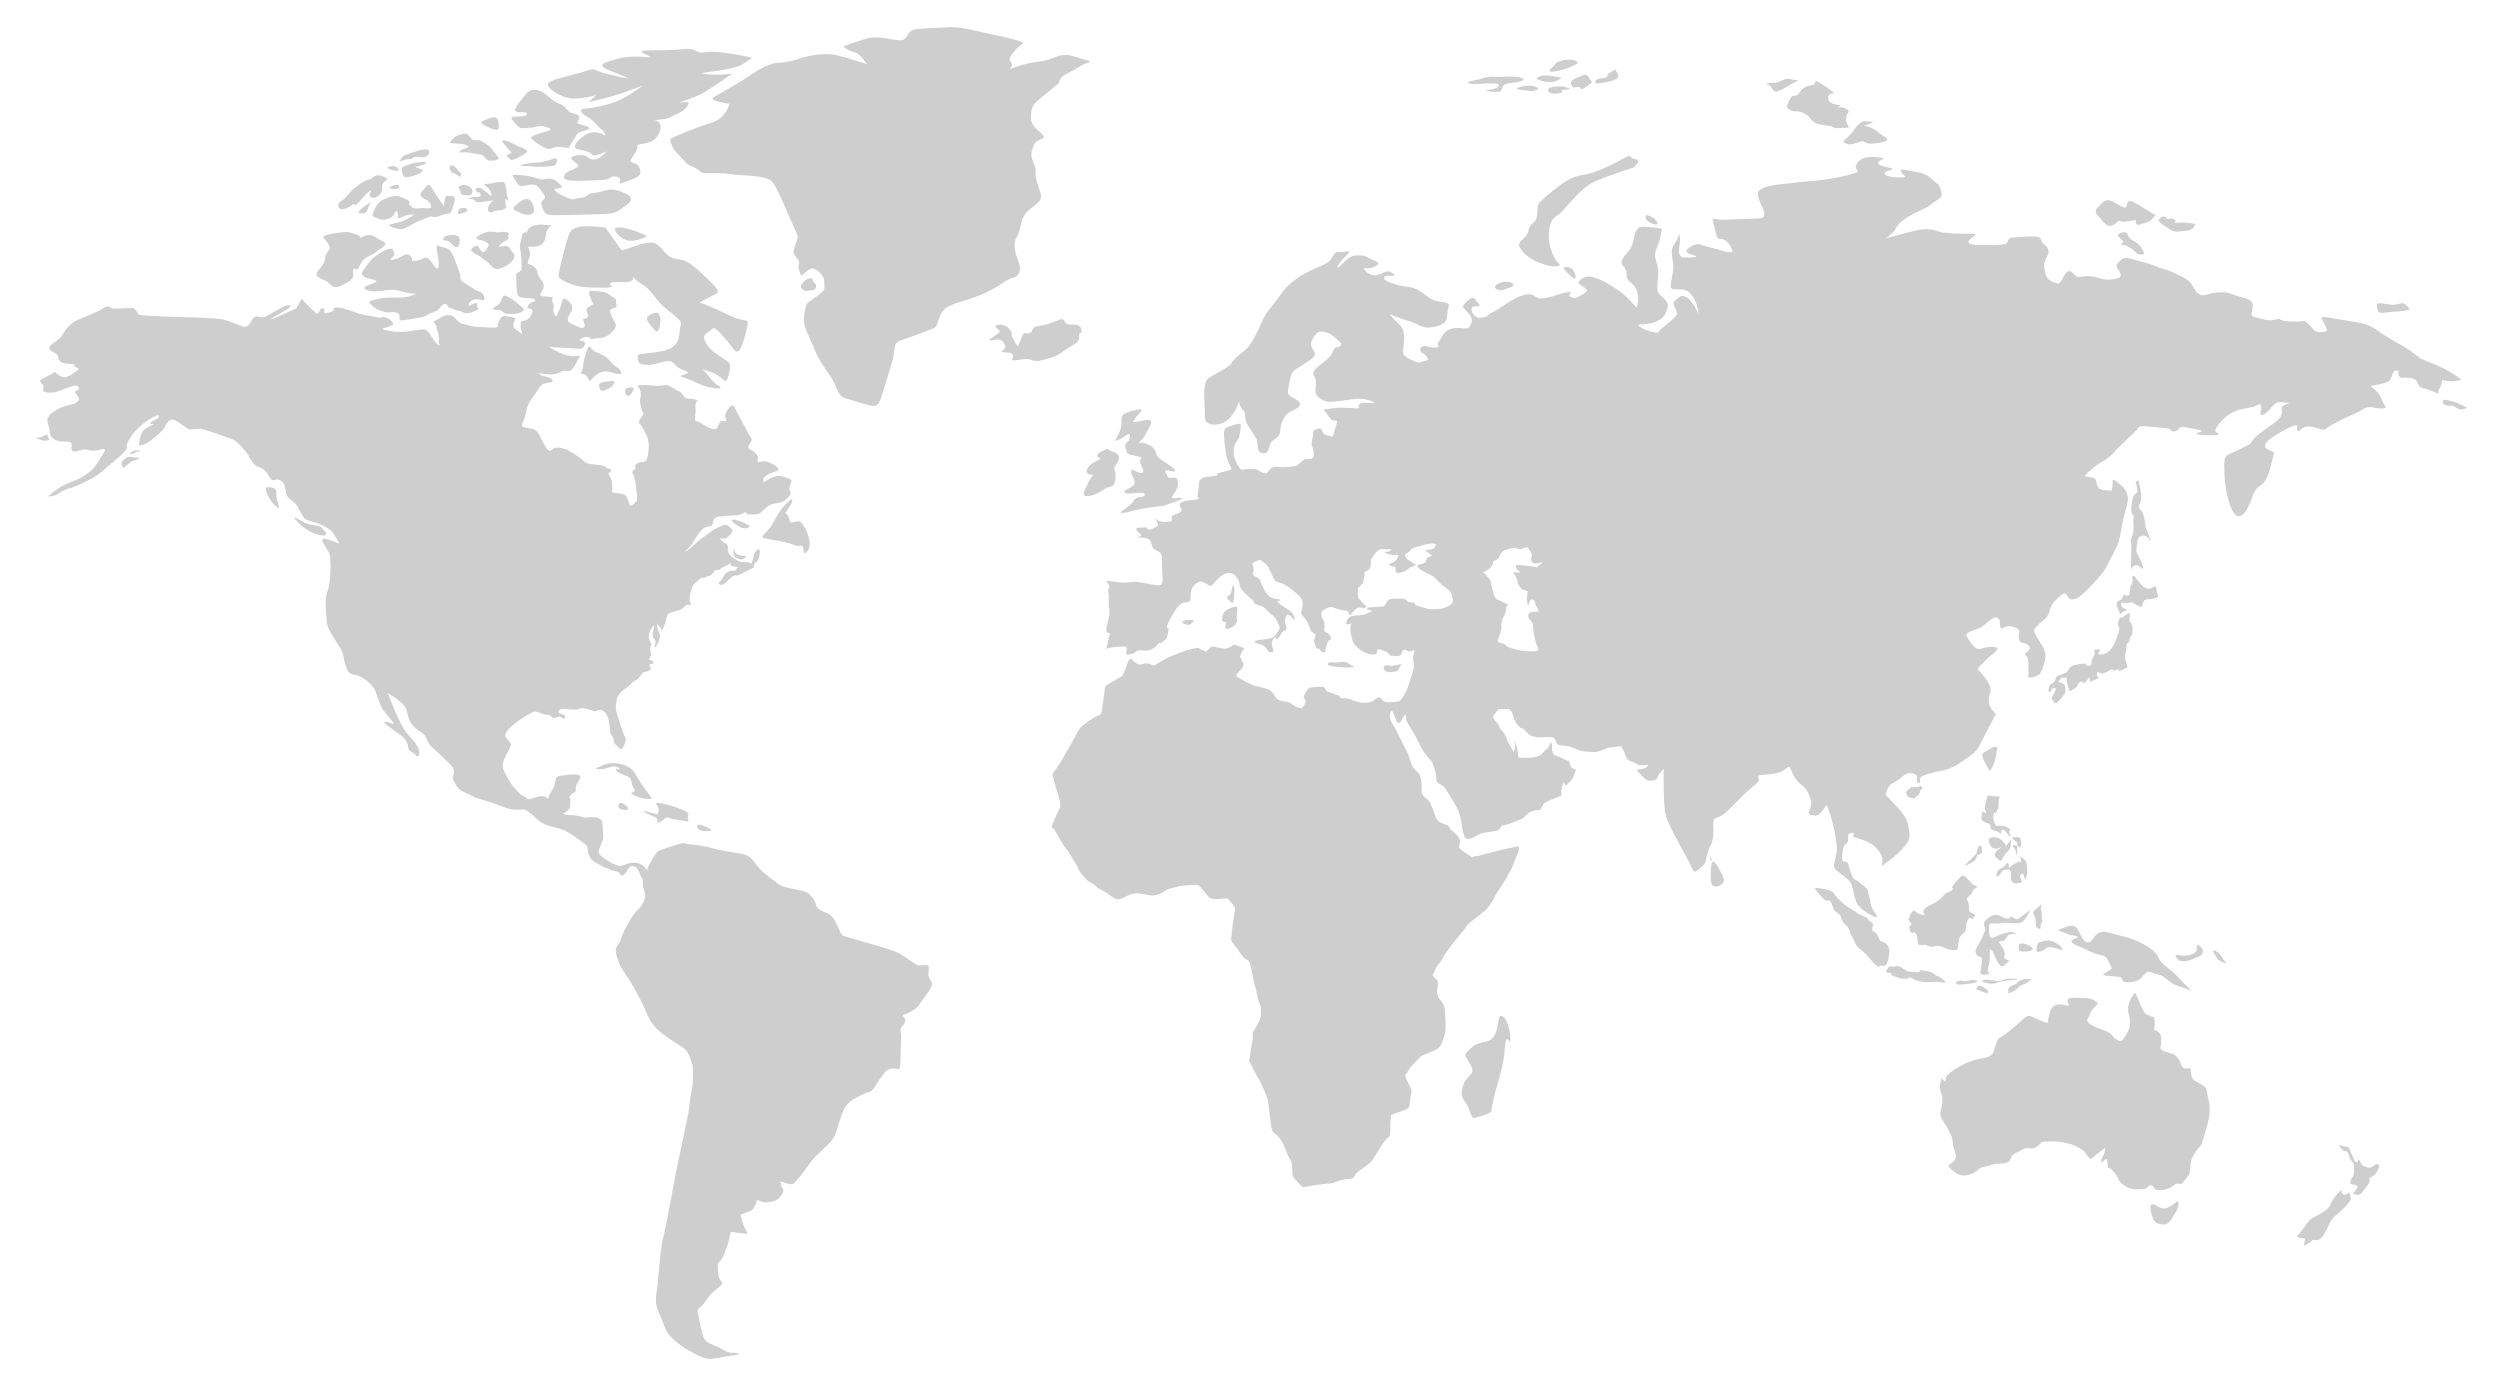 <?xml version="1.0" encoding="UTF-8"?>
<svg id="Layer_1" xmlns="http://www.w3.org/2000/svg" viewBox="0 0 2599 1436.27">
  <defs>
    <style>
      .cls-1 {
        fill: #cecece;
      }
    </style>
  </defs>
  <path class="cls-1" d="M266.21,329.08c5.01,0,5.63,1.82,9.93,0,4.3-1.8,16.99-10.19,21.29-11.34,4.29-1.14,7.05.38.72,3.91-6.35,3.53-19.05,11.16-16.78,10.58,2.25-.58,8.69-3.33,17.81-7.62,9.11-4.29,8.28-2.38,10.63-6.96,2.36-4.57,3.59-6.96,3.59-6.96,0,0,14.43,14.78,15.76,15.35,1.33.57,1.85-.1,2.56-1.91.71-1.82,2.25-4.39,4.3-3.53,2.04.86.3,4.38,1.52,4.86,1.23.48,3.28-.09,7.06-1.33,3.79-1.24,1.84-4,1.84-4,0,0-.4-.11,4-.49,4.4-.38,18.21,4.67,22.31,6.29,4.09,1.62,16.49,2.96,19.97,4.09,3.46,1.15,4.8-2,9.62.58,4.8,2.57,8.4,6,4.8,7.81-3.58,1.82-12.59,3.15-7.98,4.29,4.59,1.14,11.57,2.58,18.22,2.39,6.65-.2,18.62-2.66,22.3-2.66s5.94,2.29,9.42,8.1c3.48,5.81,6.24,8.1,7.57,8.58,1.33.48-1.33-2.76-.62-5.62.72-2.86-.71-8.49-1.53-10.38-.81-1.91,0-2.86-1.64-5.63-1.63-2.75-4.29-2.29.62-4.66,4.91-2.38,8.29-5.9,14.23-5.15,5.93.76,7.57,8.3,12.69,8.85,5.12.58,6.05,2.57,14.84,3.25,8.8.67,5.12.1,14.95.77,9.82.67,6.24-1.06,8.29-6.1,2.05-5.06,4.3-6.01,6.65-5.81,2.36.19,10.64,1.33,10.64,2.38s-3.47,6.47-1.74,9.14c1.74,2.67,8.82,7.05,8.82,7.05,0,0-1.54-6.1-1.54-6.77s-.51-5.43.51-6.29c1.03-.86,6.86.48,10.54-6.68,3.67-7.15-2.47-6.77-2.47-6.77,0,0-2.25.11-1.13-2.85,1.13-2.96,7.68-4.76,7.68-4.76,0,0,.41,1.33-.41-1.06-.81-2.38-5.1-1.9-9.72-2.19-4.61-.28-7.77-.94-8.59-4.86-.82-3.91-1.12-12.1-1.12-17.73s4.51-3.63,5.32-6.77c.82-3.14-.21-18.48-1.32-21.63-1.13-3.14,1.63-9.92,2.26-14.39.59-4.48,5.21-2.48,5.21-2.48-.82-1.53,1.32-5.81,7.47-7.62s17.82.09,17.82.09c0,0-1.03.1-3.9,3.81-2.87,3.72-1.02,10.3-5.33,14.97-4.28,4.67-15.24,3.15-15.24,3.15,0,0,3.37,7.72,1.94,10.19-1.44,2.48-2.35,7.54-2.35,7.54,0,0,9.62,2.66,10.13,8.76.51,6.1,5.31,7.15,6.44,12.77,1.12,5.62-4.71,10.29-3.48,11.15,1.23.86,1.64,1.24,5.13,1.43,3.46.19,8.18.86,8.18.86,0,0-1.94,2.86-.21,5.91,1.75,3.05.41,4.96.61,8.2.21,3.24,2.15,6,2.96,5.44.83-.58,4.62-8.87,5.43-12.58.81-3.73,1.43-5.72,3.06-5.72s7.17,5.06,7.78,6.87c.62,1.81,1.03,4.29-2.04,9.24-3.07,4.96-2.76,7.24-.1,9.15,2.65,1.9,2.76,1.34,7.57,3.63,4.81,2.29,3.9,2.09,6.86,1.23,2.97-.85-1.23-8.39-.93-8.58.32-.2,7.07-.95,5.54-4.77-1.54-3.82-3.09-5.71.09-7.62,3.19-1.91,5.43-3.43,5.43-3.43-1.33-2.38-1.74-2.57-3.99-8.96-2.25-6.39,1.93-4.66,10.75-4,8.79.68,9.2,3.72,13.91,6.1,4.71,2.39,1.74,3.24,3.27,7.06,1.54,3.81-3.89,4.38-3.89,4.38,0,0-3.58.67-2.76,3.62.83,2.96,2.46,6.48,5.02,11.06,2.56,4.58-.71,7.72-4.72,11.44-3.99,3.72-8.7,4.77-13.4,4.86-4.72.09-6.76,2-7.06.67-.32-1.33-2.57-2.57-5.12-2-2.57.57-8.41,2.86-6.35,3.62,2.04.77,7.47.58,5.22,4.77-2.26,4.19-4.2,4.19-8.7,3.72-4.5-.48-8.69-.48-11.57-.67-2.85-.18-16.99-1.04-16.99-1.04,0,0,9.54,5.81,17.11,8.2,7.56,2.38,15.56.95,15.56.95,0,0-3.08,5.71-6.77,11.82-3.68,6.1-7.16,3.44-10.22,3.82-3.09.38-4.92,2.86-10.65,3.62-5.74.77-17.71-1.62-15.87-.76,1.85.86,2.66,2.38,5.94,2.86,3.29.47,5.33,1.04,8.19,3.43,2.86,2.39-1.85,2.96-5.62,3.62-3.8.67-4.81,1.34-6.55,3.72-1.75,2.39-8.2,11.63-10.24,14.49-2.05,2.86-3.89,7.62-4.71,13.25-.83,5.63-5.62,12.39-3.47,13.82,2.14,1.43,10.22,1.62,13.61,3.72,3.37,2.1,7.17,12.39,9.72,16.3,2.57,3.91,4.61,6.87,7.47,3.82,2.87-3.05,8.5-2.29,13.82-.38,5.33,1.91,16.17,9.43,19.56,12.76,3.37,3.34,9.3,2.77,15.95,3.73,6.65.95,7.41,3.46,7.41,3.46,0,0,6.93.36,4.07,3.31-2.86,2.95-3.69.09-.83,5.05,2.87,4.96,2.77,11.63,1.95,14.96-.83,3.34,9.17,1.66,13.37,4.13,4.19,2.47,4.43,12.55,6.59,11.31,2.15-1.24,5.72-3.44,6.14-6.1.41-2.66-.1-6.19-.51-10.77-.41-4.58-1.54-12.97-3.79-16.3-2.25-3.34,4.06-4.67,3.03-6.1-1.01-1.42-.78-4.28,3.52-5.44,4.3-1.13,4.61-.09,6.96-1.91,2.36-1.81,2.76-10.29,3.17-13.34.42-3.05-.71-9.63-1.73-12.1-1.02-2.47-5.23-10.39-6.75-12.1-1.56-1.72-3.48-2.2.72-7.53,4.18-5.34,1.73-4.19,1.12-5.81-.61-1.63-1.53-5.62-2.35-9.24-.84-3.63,1.74-7.63.2-12.78-1.54-5.15-3.17-4-2.86-5.15.31-1.14,10.02-.86,17.2-.09,7.16.76,10.03-.77,12.07-.77s5.74,2.01,9.73,4.58c3.99,2.56,5.53,1.91,7.58,5.05,2.04,3.14,3.17,4.86,7.35,4.67,4.2-.2,8.72,1.81,8.72,1.81,0,0-2.98,1.72-2.46,7.34.5,5.61-.62,9.71-.52,12,.1,2.29,1.24,2.39,3.17,2.67,1.94.29,7.18,4.95,12.59,6.86,5.43,1.91,6.86,1.33,8.59-3.05,1.76-4.38,2.16-4,4.31-4.28,2.14-.29,2.86.48,3.78-.48.93-.95-1.64-2.86-1.03-5.9.61-3.06,3.58-7.05,6.05-9.35,2.45-2.29,4.19,2.3,6.34,6.49,2.15,4.19,9.62,17.82,11.77,22.29,2.14,4.49,4.91,4.77,2.35,8.97-2.56,4.18-3.79,5.99.21,7.9,3.99,1.91,7.58,5.25,7.28,8.39-.32,3.15-1.14,3.24.2,4.1,1.33.85,6.14-1.72,9.62-.19,3.47,1.52,7.67,2.96,10.13,5.43,2.45,2.48,2.26,3.34-1.23,4.57-3.48,1.24-6.97,2.48-8.7,3.53-1.74,1.05-4.5,3.06-4.4,4.68.11,1.61-.72,4.28,2.05,2.19,2.76-2.1,7.27-4.19,10.54-5.15,3.28-.94.82-.1,3.79-.48,2.98-.38,5.83,1.43,9.93,2.57,4.08,1.15,2.96,3.72,1.93,6.1-1.02,2.38-1.93,4.66-.31,7.34,1.65,2.66-.71,5.05-4.3,8.29-3.58,3.24-6.24,3.72-12.07,4.48-5.83.76-8.61,4.28-12.7,8.09-4.09,3.82-6.14,2.86-12.08,3.15-5.94.29-3.58-2.95-5.42-2.29-1.85.68-4.19,2.67-7.98,3.06-3.8.38-16.59.57-21.51,2-4.91,1.42-3.37,4.76-4.6,7.52-1.23,2.76-3.18,1.62-6.86,2.86-3.69,1.24-8.09,6.68-12.38,14.11-4.31,7.43-10.13,12-10.13,12,1.22-.29,7.27-4.01,10.23-7.63,2.97-3.62,15.35-12.19,19.14-14.86,3.78-2.67,11.97-6.58,13.91-6.01,1.95.58,6.77,4.29,6.77,6.2s-1.44,3.43-4.91,6.67c-3.47,3.24-8.09,0-7.78,1.33.31,1.34,2.76,4.38,5.43,5.05,2.66.67,2.55,3.91,2.55,5.53s-1.53,3.72,4.61,8.86c6.15,5.15,10.45,5.53,14.96,5.24,4.5-.28,2.14,1.53,3.99,1.34,1.84-.19,2.25-3.72,2.86-6.58.62-2.86,1.65-5.53,3.28-6.77,1.65-1.24,2.86-3.53,3.38.86.5,4.37-1.84,10.38-4.21,11.72-2.34,1.33-1.83,3.05-1.83,4.38s-2.66,1.43-9.02,4.96c-6.34,3.53-8.39,4.38-9.51,3.91-1.12-.48-3.48.58-6.54,3.34-3.08,2.76-6.34,6.49-8.59,6.38-2.27-.09-4.2-1.04-1.13-4.19,3.06-3.15,4.1-7.52,7.16-9.05,3.07-1.53,4.5-1.33,7.06-1.33s1.33-1.53,3.37-3.04c2.04-1.53-1.54-1.06-5.02-1.63-3.47-.57-.81-3.63-.81-3.63l-3.59,1.91s-5.42,2.86-6.86,3.06c-1.42.18-1.12,1.13-1.53,1.71-.42.58-5.53.95-5.53.95,0,0-2.66,5.43-6.66,6.19-3.99.77-1.21.48-4.09,1.71-2.86,1.24-2.34-1.42-2.96-.67-.61.77-1.13,1.44-4.29,3.82-3.18,2.39-5.03,3.15-7.27,11.82-2.26,8.68.4,11.82.31,13.16-.1,1.33-4-.86-5.11.18-1.14,1.05-3.7,4.29-7.07,5.25s-10.03,2.67-11.56,4.29c-1.54,1.62-1.64,3.91-2.36,7.23-.71,3.35-4.71,11.16-4.71,11.16,0,0,.92-3.15-1.85-5.44-2.76-2.29-2.34-4.38-2.34-4.38,0,0-.63,3.14.41,6.38,1.03,3.24,3.06,6.49,2.15,10.01-.94,3.53-2.67,7.92-4.81,9.15-2.16,1.24.5-2.38.5-5.24s-1.43-3.05-2.36-4.47c-.93-1.44-.93-5.06.71-9.93,1.65-4.86-1.53-1.9-3.37,1.34-1.84,3.24-3.16,9.24-.31,13.16,2.87,3.91-1.84,3.52.11,9.14,1.93,5.62-2.35,8.39-1.55,9.25.83.85,3.08-.38,4.1,2.38,1.02,2.77-2.04,1.53-3.07,2.3-1.03.76-.52,1.81.1,3.34.61,1.51,1.85.56,1.33,1.04-.51.47-1.95,2.38-4.61,3.24-2.66.86-2.87-.49-4.51,1.43-1.63,1.9-2.85,3.62-4.6,5.8-1.74,2.2-2.96,1.44-4.81,2.96-1.85,1.52-2.56,2.76-4.82,4.67-2.24,1.91-7.36,4.86-10.12,8.58-2.76,3.72-2.05,4.67-3.38,10.68-1.32,5.99,3.38,16.49,6.35,26.4,2.98,9.91,4.19,7.15,3.78,10.29-.41,3.14-1.74,6.96-3.9,9.15-2.13,2.2-3.36-1.53-6.33-3.73-2.97-2.19-.62-3.71-3.48-8.28-2.87-4.58-2.66-6.2-2.97-9.54-.31-3.33-.82-8.1-2.35-11.72-1.54-3.64-4.82-8.21-9.73-6.39-4.91,1.82-3.68.95-6.34.18-2.67-.76-9.72-3.61-13.31-1.71-3.59,1.91-14.93-.58-17.3,0-2.36.58-4.1.77-4.1,2.39s-1.01,1.89,3.19,3.04c4.19,1.14,3.58,2.39,3.28,4.19-.31,1.81-3.39-.95-5.03-1.62-1.65-.67-3.17,1.33-6.03,1.33s-3.38-2.76-5.95-3.14c-2.55-.39-3.58,0-6.04-.95-2.45-.96-5.72-2.57-8.59-2.39-2.86.2-13.92,7.53-19.14,11.44-5.21,3.91-9.21,7.72-10.43,10.86-1.23,3.15-1.34,3.44,2.86,8.11,4.19,4.67,2.25,3.91,1.43,6.58-.82,2.66-3.28,5.9-6.24,12.77-2.98,6.86-1.23,10.2,2.34,16.78,3.59,6.58,6.77,11.34,9.63,14.1,2.87,2.76,4.9,5.72,7.37,6.77,2.46,1.04,2.96,1.43,4.09,2.57,1.13,1.15.82,1.62,4.72.58,3.87-1.04,6.74-2.57,9.51-2.57s5.33.09,6.86,1.53c1.53,1.42,1.74.58,1.74-.2s1.22-3.62,1.64-4.38c.4-.77,4.09-6,4.71-8.86.61-2.86.61-8.58,4.2-8.96,3.57-.38,11.25-2.19,18.21-1.71,6.96.47,3.89,3.91,2.05,7.52-1.85,3.63-2.57,4-2.57,6.77s.83,2.77-1.41,4.39c-2.25,1.62-.83-.95-1.75.67-.93,1.62-4.19,3.91-3.79,3.53.4-.38,1.43,2.75,1.43,4.28s-.31,2.29-.31,6.01-7.27,7.52-7.27,7.52c0,0,2.66,1.53,6.55,1.53s8.59,0,12.69,1.91c4.09,1.9,11.87-1.53,17.61,1.33,5.73,2.86,3.69,4.57,4.09,7.24.41,2.66,1.03,11.82.63,13.91-.42,2.1-3.09,8-4.52,12.2-1.43,4.18,4.09,7.24,9.22,10.67,5.11,3.43,9.61,4.96,12.28,5.71,2.64.77,7.56-4,16.58-3.43,9,.58,12.07,8.2,12.07,8.2,0,0,1.03-4.77,5.12-11.25,4.1-6.48,4.29-8.39,9.82-10.48,5.54-2.1,7.38-2.47,16.39-5.34,9.01-2.86,7.36-.76,12.06-.38,4.72.38,15.57,1.33,26.42,4.57,10.84,3.24,27.44,4.19,33.77,6.86,6.34,2.67,9.21,10.11,15.77,16.21,6.55,6.09,14.73,11.63,18.21,14.49,3.48,2.86,22.93,5.53,27.23,7.24,4.29,1.71,10.23,8.76,10.64,12.96.4,4.19,4.71,6.29,10.64,8.77,5.94,2.48,7.78,5.35,11.68,12.97,3.9,7.62,2.66,9.72,7.97,11.63,5.34,1.92,42.18,11.82,51.38,15.44,9.21,3.63,20.89,13.34,23.96,14.49,3.08,1.14,8.6-.96,11.06.38,2.46,1.34-1.44,8.58,1.64,13.72,3.07,5.15,3.28,5.53,1.43,9.34-1.84,3.82-9.21,12.97-12.07,17.54-2.88,4.58-9.02,7.43-12.49,9.35-3.48,1.89-6.56,0-3.48,3.81,3.07,3.81.21,7.05-2.46,10.48-2.66,3.43.21,3.04-.62,14.11-.82,11.05,0,23.06-1.23,27.82-1.22,4.77-8.38-4.19-16.58,6.1-8.18,10.29-10.43,18.11-15.34,19.25-4.92,1.14-16.38,6.87-20.27,10.48-3.9,3.62-4.71,4.96-7.17,10.3-2.45,5.33-4.9,16.2-7.57,22.88-2.66,6.67-6.96,10.48-16.78,19.44-9.84,8.96-14.13,18.11-20.48,25.17-6.34,7.05-4.71,5.52-6.03,6.86-3.39,3.4-17.36-5.49-13.75-.57,2.66,3.62-1.5,0,.75,3.42,2.25,3.44,3.9,4.77-1.02,10.87-4.91,6.1-10.58,4.9-14.47,5.85-3.89.95-9.69-4.01-10.1-1.52-.4,2.47-2.66,8.64-5.73,10.16-3.06,1.53-11.25,3.82-11.04,4.77,3.87,18.06,11.82,19.94,3.4,19.11-23.08-2.25-6.62-7.73-22.66,25.86-2.45,5.16-4.9,2.48-4.5,8.59.41,6.1,0,10.67,3.28,14.49,3.28,3.81,1.02,3.62-4.51,8.76-5.53,5.15-5.94,4.39-11.05,12.2-5.12,7.81-10.03,7.43-8.2,13.35,1.85,5.91,2.26,14.68,5.33,23.44,3.06,8.77,9.41,7.23,19.45,13.35,10.03,6.09,11.26,2.85,16.17,4.38,4.91,1.53-3.48,1.91-12.29,3.43-8.79,1.53-14.52,3.24-20.67,1.92-6.14-1.34-20.66-9.73-25.58-13.35-4.91-3.62-12.89-10.1-15.76-16.39-2.86-6.29-4.91-12.58-8.59-21.16-3.68-8.58-1.04-13.92.61-32.79,1.64-18.87,2.87-33.55,5.53-43.65,2.66-10.11,10.85-55.09,13.09-66.73,2.26-11.63,12.7-58.9,13.52-66.33.81-7.43,1.44-13.16,3.07-20.59,1.64-7.43.62-22.5.62-23.25s-.62-1.33-2.88-8.39c-2.24-7.06-5.93-9.92-11.04-12.96-5.11-3.06-10.45-6.87-14.53-9.73-4.1-2.85-9.02-6.87-13.1-12-4.1-5.15-7.99-15.63-10.03-20.02-2.04-4.37-9.62-19.24-16.58-29.53-6.96-10.3-7.37-10.49-10.85-21.36-3.47-10.86,3.07-11.05,4.3-17.15,1.21-6.09,5.32-12.2,9.83-20.77,4.5-8.59,10.44-11.06,13.92-18.68,3.47-7.63.82-7.63-.41-15.06-1.23-7.43.41-6.28-1.85-10.29-2.25-4-3.46-8.95-5.52-10.29-2.04-1.34-5.11-2.29-6.96-.19-1.84,2.09-5.12,8.19-7.16,8.58-2.04.38-2.87-1.92-4.1-3.25-1.23-1.33-7.16-1.33-8.4-2.66-1.23-1.33-4.29-1.53-6.34-2.47-2.06-.95-10.04-5.16-12.29-7.05-2.25-1.91-5.11-6.49-5.11-11.44s-4.29-6.87-13.91-13.72c-9.63-6.87-13.72-7.82-25.4-10.68-11.67-2.85-16.37-11.05-20.27-13.34-3.89-2.29-3.47-4.77-12.08-3.81-8.59.95-19.03-3.82-25.59-6.48-6.53-2.67-18.21-4.57-23.14-7.81-4.9-3.25-13.49-4.39-17.18-12.2-3.69-7.82-3.08-4.77-1.64-11.63,1.43-6.87-8.4-12.58-14.34-19.06-5.93-6.49-10.44-7.43-13.51-15.44-3.08-8.01-7.57-7.63-13.51-13.35-5.94-5.72-6.15-12.97-8.6-19.45-2.45-6.48-18.82-15.82-18.82-15.82,0,0,4.28,10.87,6.13,15.25,1.84,4.38,6.14,14.87,11.06,22.69,4.9,7.81,9.21,9.72,13.71,17.53,4.5,7.81.21,12.58-1.44,9.54-1.64-3.06-8.19-4.39-8.19-8.01s-1.63-5.91-3.07-8.77c-1.42-2.86-7.78-6.11-13.92-11.07-6.14-4.95-10.43-7.23-6.55-7.23s9.42,3.62,8.4,1.33c-1.03-2.29-7.98-9.34-11.26-14.3-3.27-4.96-4.31-10.48-7.58-18.87-3.28-8.39-15.34-16.4-21.29-16.96-5.93-.58-7.57-3.43-9.61-9.53-2.04-6.1-2.46-12.58-5.12-17.35-2.66-4.76-14.13-20.77-14.33-26.87-.22-6.1-3.48-23.83.61-33.75,4.09-9.91,3.07-32.02,2.46-36.41-.61-4.37-7.99-12.76-7.99-16.01s4.31-1.33,7.59-.39c3.27.96,10.22,3.82,10.22,3.82,0,0-5.31-9.91-8.58-13.34-3.28-3.44-12.9-7.82-17.2-8.77-4.31-.94-9.83-2.47-12.08-6.09-2.25-3.63-4.71-8.39-6.35-11.45-1.63-3.04-8.6-6.66-10.22-9.91-1.65-3.25-1.23-9.53-3.48-12.77-2.25-3.24-5.53-5.15-9.22-3.82-3.69,1.33-4.9-1.91-7.77-6.68-2.87-4.75-9.22-7.05-11.06-7.61-1.84-.58-8.18-8.96-8.59-11.06-.4-2.1-10.45-13.16-13.71-15.44-3.28-2.3-35.01-12.58-35.82-12.58s-10.04,1.33-12.49.58c-2.46-.77-10.85-8.01-15.14-9.53-4.31-1.53-7.39,1.71-9.42,6.48-2.06,4.76-12.09,12.96-17.61,16.58-5.53,3.64-10.03,4.01-9.63,2.11.41-1.91.21-4.96,2.06-9.54,1.84-4.57,2.86-5.9,8.58-8.76,5.75-2.86,5.53-3.05,3.29-2.86-2.25.19-3.9-.38.61-3.04,4.5-2.68,6.34-3.06,6.14-5.35-.21-2.29-9.83,3.06-15.97,8.01-6.15,4.95-9.81,8.39-15.14,17.15-5.33,8.77.61,5.53-3.9,11.25-4.5,5.72-19.85,17.35-24.35,21.73-4.51,4.38-23.13,14.1-30.71,16.4-7.58,2.29-10.64,3.24-14.33,6.29-3.69,3.04-12.89,4-9.83,1.91,3.08-2.11,8.8-6.88,12.7-9.16,3.88-2.29,14.33-6.48,17.39-7.61,3.08-1.15,11.66-6.49,15.97-11.25,4.29-4.77,7.16-10.3,10.02-14.87,2.86-4.58,3.48-6.68-2.45-4.77-5.95,1.91-12.09,1.14-15.15,0-3.07-1.14-11.06,3.62-13.92,1.53-2.86-2.11.21-6.49-1.65-8.58-1.83-2.1-8.18-.76-12.27-1.53-4.1-.76-9.82-4-9.82-9.72s-4.09-10.67-1.85-15.06c2.26-4.38,5.54-5.53,9.21-8,3.68-2.48,13.91-5.72,15.96-5.72s4.92-2.1,6.76-4c1.85-1.9-4.3-8.77-4.3-8.77,0,0,1.03-.76,3.48-2.29,2.46-1.52.62-4.76-3.69-4.19-4.3.58-13.51,4.97-19.24,6.48-5.72,1.53-13.5.58-13.3-1.9.21-2.48,1.43-4-.61-5.91-2.03-1.91-3.69-4-1.64-4.95,2.05-.95,14.74-8.01,14.74-8.01,0,0,4.5,4.95,9.41,5.53,4.91.58,15.34-8.57,15.34-8.57-6.54-4-5.11-5.15-5.11-5.15,0,0-10.65-.19-13.1-1.72-2.45-1.53-3.28-4.57-3.89-7.23-.61-2.67-11.05-4.77-8.18-9.16,2.86-4.37,8.18-5.9,11.66-10.29,3.48-4.38,6.55-12.59,16.59-17.16,10.03-4.57,22.11-8.76,27.43-12.58,5.32-3.82,7.78-.18,9.83.38,2.04.58,14.74-.56,19.65-.56s5.73,5.52,7.37,6.85c1.63,1.34,44.83,2.67,44.83,2.67,0,0,36.63.58,44,2.67,7.37,2.1,20.67,7.62,20.67,7.62,8.09-1.04,7.38-10.87,12.38-10.87ZM758.41,107.96s-3.69,15.25-18.41,19.45c-14.74,4.19-41.77,16.01-43,16.77-1.23.76,1.64,9.14,5.32,13.34,3.69,4.19,7.16,7.06,10.44,11.25,3.27,4.19,9.01,3.82,13.52,8.2,4.5,4.38,7.77,2.85,20.06,3.05,12.28.19,9.01,1.14,22.72,1.91,13.71.76,28.05,1.91,32.76,6.1,4.7,4.19,11.46,20.59,15.76,30.5,4.3,9.91,11.88,26.3,11.88,27.83s-4.72,13.53-4.72,15.43,2.46,5.15,4.72,7.82c2.24,2.66,1.02,4.76.6,7.24-.4,2.48,2.46,8.77,2.87,9.54.41.76,6.54-6.1,10.44-7.24,3.89-1.14,13.52,6.87,13.52,12.39,0,12.53,3.41,8.26-16.99,23.06-2.69,1.95-5.32,16.96-3.28,24.2,2.04,7.25,6.96,15.83,10.84,26.12,3.89,10.29,15.35,24.77,19.03,31.45,3.69,6.68,4.72,15.82,12.9,17.93,8.19,2.09,15.97,4.95,21.9,6.28,5.94,1.33,9.83,3.24,12.69-2.29,2.88-5.53,8.6-26.49,13.32-41.75,4.7-15.25-.42-19.82,10.64-23.25,11.05-3.43,28.65-10.29,33.36-12.39,4.72-2.11,3.9-17.15,14.33-22.12,10.45-4.95,11.87-4.56,22.1-7.81,10.24-3.24,24.57-9.72,34.81-16.96,10.23-7.24,13.09-3.43,16.78-10.11,3.69-6.67-3.69-16.4-4.5-26.3-.82-9.91,3.28-10.48,5.31-19.45,2.06-8.95,3.08-14.87,11.06-20.97,7.99-6.1,12.27-9.52,10.85-15.24-1.44-5.72-5.53-14.3-5.53-20.59s1.43-2.66-1.85-11.43c-3.28-8.77-3.28-9.92-.22-18.11,3.09-8.2,11.27-6.09,10.65-9.73-.62-3.62-13.1-9.14-13.3-19.25-.21-10.11,2.25-13.15,4.29-15.63,2.04-2.48,22.93-19.06,24.36-20.59,1.43-1.52-.4-5.71,9.83-10.67,10.23-4.95,13.71-8.19,17.6-9.72,3.9-1.53,10.03-1.33-1.85-4.77-11.88-3.43-14.52-4.95-22.31-4-7.77.95-10.43,5.34-24.36,6.68-13.92,1.32-29.69,7.81-29.69,7.81,0,0,4.72-4.19.62-8.21-4.09-4,10.65-17.15,13.11-18.68,2.44-1.51-19.25-6.86-30.52-8.94-11.25-2.11-33.36-8.77-46.05-7.83-12.7.95-31.32.77-37.67,2.86-6.34,2.1-5.52,10.3-12.69,10.68-7.16.38-20.46-4.19-30.7-2.67-10.23,1.53-26.62,8.58-28.45,8.96-1.85.38,6.35,5.34,11.67,6.48,5.32,1.15,12.27,12.2,12.27,12.2,0,0-14.32-4.77-28.86-8.77-14.54-4-31.53,0-37.46,1.72-5.94,1.71-13.71,4.95-25.58,5.53-11.88.58-25.38,10.3-32.14,14.87-6.76,4.57-27.83,16.77-33.16,19.64-5.33,2.86-3.28,4.19,2.46,5.72,5.72,1.52,11.87,2.47,11.87,2.47ZM455.05,265.54c1.63,6.98,1.63,17.03-2.2,12.71-3.82-4.32-6.96-13.09-13.09-9.54-6.14,3.56-12.82,2.56-11.73,1.79,1.09-.77-.14-4.58-3.29-5.72-3.12-1.14-5.04.64-8.3,2.55-3.29,1.91-13.65,4.45-9.42,1.13,4.23-3.3,2.86-5.07,1.36-8.89-1.49-3.82-12.28,2.66-18.02,6.74-5.72,4.06-9.13,10.29-12.55,14.48-3.41,4.19-.95,6.88,4.23,8.39,5.19,1.53,13.52,2.55,6.55,5.09-6.95,2.54-12.28,4.31-8.73,6.48,3.55,2.16,9.69,2.54,15.83,1.77,6.15-.77,11.33-2.4,21.16.26,9.83,2.66,15.69,2.54,15.69,2.54,0,0-3.68,2.29-10.23,3.44-6.55,1.13-18.57,0-24.71,1.13-6.13,1.15-15.82,2.79-13.36,5.08,2.45,2.29,4.36,5.84,12.82,8.51,8.46,2.67,9.97.14,15.01,1.39,5.06,1.28,2.33,6.99,3.69,7.88,1.37.89,10.92-.76,20.47-2.54,9.56-1.78,6-3.31,13.52-5.22,7.5-1.9,7.77-7.61,12.14-8.89,4.36-1.27,1.23,2.93,6.41,4.19,5.19,1.28,2.32,1.66,7.92,2.55,5.6.89,4.5,3.05,9.96,2.66,5.46-.38,11.87-4.06,11.05-4.71-.81-.63-1.64-2.29-1.08-4.82.54-2.54-5.48.5-7.65,1.78-2.19,1.27-2.04-3.44,2.58-5.72,4.65-2.28,8.76,0,11.47,0s.28-7.88-4.64-9.14c-4.91-1.28-7.09-4.33-14.47-8.39-7.36-4.07-3.55-5.85-5.72-11.18-2.19-5.35-6.83-21.11-10.93-23.9-4.08-2.8-8.46-2.03-12.54-4.82,0,0-.82,3.93.82,10.92ZM341.78,254.75c1.78,5.07,2.04,1.9-1.5,7.49-3.55,5.6-1.5,7.63-3.96,11.82-2.45,4.19-9,9.79-6.96,12.58,2.04,2.79,8.59,4.45,11.33,6.61,2.73,2.16,5.45,6.61,10.36,4.96,4.92-1.66,6.55-2.8,9.97-4.58,3.42-1.77,6.28-3.81,6.14-8.26-.13-4.45-.27-6.6,1.11-6.22,1.36.38,3.54,2.41,4.63-.51,1.1-2.92,3-6.73,5.33-9.02,2.31-2.29,9-4.58,12.14-7.24,3.15-2.67,8.47-5.59,9.96-7.87,1.51-2.3-2.73-4.07-5.32-5.09-2.59-1.02-5.59-5.08-11.6-5.08s-9.28,4.57-9.01,2.54c.28-2.03-4.1-3.05-6.54-3.94-2.47-.88-4.78-2.29-12.56-1.4-7.77.89-11.02,1.4-17.2,3.18-5.32,1.52,1.92,4.95,3.69,10.04ZM519.46,315.61c-.81,1.13-4.36,2.29-6.54,4.82-2.18,2.54,4.63,1.15,6.81,1.91,2.19.77,3.83,2.92,5.6,3.56,1.78.63,11.33,1.01,15.29-.9,3.95-1.9,4.36-2.54,3.95-3.42-.41-.9-8.18-8.51-13.92-11.57-5.73-3.05-5.87-3.17-7.09-2.41-1.22.76-3.28,6.86-4.1,8.01ZM493.66,256.14c-3.7,1.84-6.39,4.06-.13,7.24,6.26,3.17,8.32,5.85,12.55,8.51,4.23,2.66,6,10.3,14.88,6.87,8.86-3.43,12.42-7.5,13.66-11.06,1.21-3.56-1.24-4.32-3.42-7.63-2.2-3.29-2.73-4.7-7.24-4.19-4.51.51-6.01.51-6.01.51,0,0,3-3.82,7.92-6.23,4.91-2.42.81-4.07,3.13-6.35,2.33-2.29-5.86-3.43-9.4-2.55-3.55.9-3.69-.25-9.56-.5-5.87-.25-15.15,5.08-14.74,6.98.41,1.91,4.78,1.15,8.87,3.44,4.1,2.3,5.32,2.03,1.23,8.51-4.09,6.48-6.27-1.52-7.64-2.55-1.36-1.01-.27-2.92-4.1-1.01ZM467.47,244.45c-6.13.58-8.2,4.82-5.87,5.46,2.31.64,3.82-.64,7.5,3.3,3.69,3.94,6.97,6.1,8.46-.38,1.5-6.48-.68-9.29-10.09-8.39ZM368.93,195.26c-6.84,5.47-8.18,9.79-13.5,13.23-5.33,3.42-4.1,6.35-2.32,8.24,1.77,1.92,7.09-.12,9.55-1.39,2.46-1.28,4.5-4.45,6-2.54,1.5,1.91,7.78-6.48,10.24-9.29,2.46-2.79,6.27-5.71,6.97-5.58.68.13-2.34,3.3-1.23,5.97,1.09,2.67,5.99,2.8,10.37-1.77,4.37-4.58.41-8.77,3.82-12.33,3.41-3.56,6.27-3.06-.4-6.24-6.69-3.18-10.93.39-12.29,2.04-1.36,1.65-3.82-1.03-17.2,9.65ZM410.55,203.91c-3.87.18-5.59.77-12.01,3.55-6.42,2.8-9.14,10.04-10.64,13.98-1.51,3.94.67,3.94,6.55,6.23,5.86,2.29,14.06-.63,15.96-6.1,1.92-5.47,4.25,1.27,3.15,4.07-1.09,2.79,4.09.25,6.55-1.03,2.46-1.26,9.82-1.77,10.37-1.77s-6,4.96-12.43,7.12c-6.41,2.16-11.59,3.3-13.37,3.55-1.77.26,1.66,2.92,9.14,4.45,7.51,1.52,12.01-4.58,22.8-8.65,10.77-4.06,10.23-4.83,13.78-3.81,3.55,1.01,7.37-1.78,11.73-2.81,4.36-1.01,6.14.65,8.06-5.84,1.9-6.48,5.31-12.71-.83-13.09-6.15-.38-6.55-.38-7.37,6.61-.82,6.99-1.37,2.67-1.37,2.67,0,0-4.09-6.1-6.55-9.29-2.45-3.17-4.23-8.13-6.96-10.8-2.73-2.66-3.96,1.14-8.19,5.85-4.23,4.7-.82,6.48,3.41,8.51,4.23,2.03,7.23,7.24,5.19,8.64-2.05,1.4-4.37-.25-12.15.64-7.78.89-7.51-2.41-9.69-3.43-2.19-1.03,3.68-3.18-4.65-6.61-8.31-3.44-7.76-2.81-10.5-2.67ZM385.31,210.53c.86-1.48-10.36,6.61-12.07,9.21-1.71,2.6,1.71,2.16,5.12,2.03,3.4-.13,4.09-6.35,6.95-11.24ZM406.88,193.68c-2.81,1.26-2.81,2.22,1.76,2.73,4.58.51,7.24-1.52,6.28-3.43-.94-1.91-5.8-.31-8.05.7ZM430.14,169.54c-3,.5-11.87,3.62-12.36,5.13-.48,1.53.08,4.83,1.44,7.44,1.37,2.6,1.85,2.99,9.48.95,7.65-2.03,12.9-5.97,10.37-6.68-2.52-.69-4.08-1.84-6.33-2.15-2.26-.32,1.97-1.53,7.02-3.11,5.05-1.58,6.76-4.33-9.62-1.58ZM404.29,173.54c-2.16.99-2.94,1.01,1.57,2.73,4.5,1.71,9.35,1.58,8.73.19-.6-1.41-4.23-5.73-10.29-2.93ZM421.88,161.02c-4.27,1.68-5.24,4.76-6.2,5.97-.95,1.22,4.84-.88,7.5-1.52,2.67-.64,3.28.94,5.88-1.34,2.59-2.29,7.71.07,12.35-.95,4.63-1.01,5.38-4.06,4.36-6.72-1.03-2.67-11.67-.26-23.89,4.57ZM468.14,172.52c-1.26.6-.82,2.6.28,4.96,1.09,2.34,1.37,1.77,3.68,2.66,2.32.89,4.63,2.73,5.18,3.3.56.58.88.77,1.85-1.52.96-2.29-.48-1.91-3.07-4.96-2.59-3.05-4.63-6.04-7.92-4.45ZM483.91,192.47c-3.54-.96-5.53,1.08-6.83,1.71-1.3.64.68,2.1,1.57,4.82.87,2.75.14,3.64,5.32,4.01,5.18.38,6.76-.58,7.16-3.88.41-3.3-3.95-5.78-7.23-6.67ZM504.04,198.45c-3.21-2.36-4.78-4.27-8.05-2.92-3.27,1.33-.55,2.98-.55,3.88s3.96-.13,4.03,2.03c.06,2.16,1.29,3.04-3.48,3.3-4.77.25-6.08.06-7.92,1.46-1.83,1.39,3.55-.19,5.19,1.97,1.64,2.16,4.44,2.41,9,1.72,4.58-.7,10.78-1.72,10.78-1.72,0,0-3.34,3.17-4.71,5.4-1.36,2.22-1.91,5.4.48,6.98,2.39,1.6,2.66-1.64,9.29-1.77,6.61-.13,8.59-3.55,8.59-3.55,0,0-1.5-1.47-1.3-4.77.21-3.3-.07-4.07-.07-4.07,0,0,2.67,1.91,3.28,2.67,0,0-.48-1.97-1.43-5.53-.95-3.55-.2-3.82-1.23-8.64-1.03-4.82-.82-5.85-5.8-5.72-4.99.13-8.4,1.85-12.5,1.85s-5.87.76-2.85,2.29c3.01,1.52,3.42,3.37,4.84,5.08,1.44,1.72,1.16,5.85,1.23,5.66.06-.19-6.82-5.59-6.82-5.59ZM479.13,216.55c-.08.02-.14.06-.22.09-2.08,1.03-2.79,3.33-2.92,4.93-.13,1.65,2.74.69,7.31-.89,4.56-1.59,2.32-6.22-4.17-4.13ZM543.55,207.91c-3.8,2.06-6.82,4.82-9.01,7.31-2.18,2.48-.27,2.79,5.39,5.65,5.67,2.86,11.73,3.43,14.39.44,2.66-2.98-1.22-18.62-10.77-13.4ZM569.88,185.74c-7.26.72-5.01,1.8-13.41-.95-8.39-2.77-18.93-3.06-21.8-3.06s-1.53,1.34,1.44,6.21c2.96,4.85,3.78,6.57,9.92,5.04,6.15-1.53,11.15-2.56,15.66,3.91,4.49,6.49,6.86,8.49,3.17,10.87-3.69,2.38-1.95,6.19.21,11.16,2.15,4.95,7.06,4.75,13.92,4.75s50.25-.66,57.01-1.9c6.75-1.24,12.79-6.96,16.38-9.53,3.58-2.57,5.53-6.58.61-9.54-4.92-2.95-11.88-5.71-17.4-5.71s-10.23,2.86-18.63,3.72c-8.39.86-6.54,4.87-14.12,5.06-7.59.18-3.9,3.53-13.21-.29-9.31-3.82-16.17-8.58-11.75-9.25,4.39-.67,7.97-1.23,5.52-3.33-2.47-2.11-6.76-7.82-13.52-7.15ZM483.09,150.29c4.5,1.52,5.63,2.66.61,4-5.01,1.33-8.91,4.86-3.89,4.19,5.01-.67,9.31.48,15.76,1.53,6.46,1.04,5.93.38,8.8,4,2.88,3.62,5.94,3.62,10.35,2.57,4.39-1.05,5-1.34,2.15-4.49-2.87-3.14-5.84-8.94-9.73-11.24-3.9-2.29-7.16-5.53-11.06-5.14-3.89.38-4.81.47-8.19-4.1-3.37-4.57-6.03-2.39-10.95-1.15-4.9,1.24-6.48,4.75-8.39,6.3-3.89,3.15,10.03,2,14.53,3.53ZM542.05,103.58c-5.33,6.67-9.63,12.29-3.6,12.96,6.05.67,8.7-.48,9.12,1.44.41,1.89-1.03,3.23-10.03,3.23s-6.24,2.01-1.22,7.91c5.02,5.91,5.53,3.91,13.2,3.72,7.68-.19,10.23-2.96,16.58-1.32,6.34,1.62,8.29,3.24,2.56,4.95-5.74,1.71-19.25,4.95-16.17,7.81,3.07,2.86,12.59,9.72,16.89,10.39,4.29.67,5.21-2.86,14.53-1.82,9.31,1.05,7.06,2.01,8.08-.57,1.03-2.57,6.15-9.14,7.16-11.54,1.03-2.38,3.59-3.91,8.7-5.05,5.12-1.14,6.76-2.76,1.94-4.48-4.8-1.72-10.23-2.48-9.72-3.81.5-1.34,3.48-5.25,1.42-7.25-2.04-2-5.31-1.91-7.98-2.95-2.65-1.04-5.62-5.9-9.01-8-3.37-2.1-6.34-2.29-10.44-5.43-4.09-3.14-10.64-10.82-18.83-10.39-5.52.28-7.88,3.52-13.19,10.2ZM531.6,159.34c-2.04,1.04-7.15,1.23-3.37,4.37,3.78,3.15,2.76,3.25,7.56,1.44,4.82-1.82,11.78-6.3,12.4-7.63.6-1.33-4.81-3.91-8.5-5.05-3.68-1.14-6.24-4.09-13.92-6.2-11.16-3.04,7.88,12,5.83,13.07ZM782.01,60.19c-8.46-2.29-38.75-8.14-48.58-5.86-9.83,2.3-9.29-5.07-22.93-3.29-13.64,1.77-34.66.76-41.21,1.77-6.54,1.02,3.27,3.82,6.82,6.1,3.55,2.29-16.92-2.54-32.49,1.78-15.55,4.32-25.66,6.61-8.99,12.96,16.64,6.35,18.83,8.13,18.83,8.13,0,0-21.29-3.81-30.3-7.37-9.01-3.55-4.08-3.3-21.02,1.52-16.91,4.82-33.29,7.38-32.47,12.45.81,5.08,13.65,11.95,22.1,13.72,8.46,1.78,25.93-2.54,27.3-3.05,1.36-.5-6.83,6.87-6.83,6.87,0,0,8.73-1.78,18.56-4.33,9.83-2.54,17.47-5.33,26.75-8.64,9.28-3.3,10.92-4.32,10.92-4.32,0,0-16.1,12.46-27.29,16.77-11.19,4.32-25.67,7.13-32.48,7.38-6.82.25-5.74,4.57,1.09,8.13,6.82,3.55,12,11.18,15.56,13.71,3.54,2.56,4.1,6.61,4.1,6.61,0,0-10.65-8.39-22.38,0-11.74,8.38-10.11,12.71-7.1,13.72,3,1.01,13.37,2.03,15.28,5.59,1.92,3.55,15.56-3.3,15.56-3.3,0,0-6.81,8.64-13.37,8.64s-6.27-5.59-15.83-4.57c-9.56,1.02-9.01,3.31-4.9,6.61,4.08,3.31,7.37,4.33.27,7.63-7.1,3.3-10.38,4.32-10.65,8.39-.28,4.07,9.28,4.07,15.28,4.07s11.73-.52,22.66-.77c10.91-.26,9.55-3.81,13.64-3.81s8.19,1.27,6.55,5.34c-1.63,4.07,1.63,1.53,13.65-2.79,12-4.32,6.53-10.94,5.73-13.22-.82-2.3-5.19-3.05-7.92-4.32-2.74-1.27,8.19-12.46,6.54-16.26-1.62-3.82,13.38-.77,20.19-9.67,6.83-8.89,4.37-15.5-.54-17.03-4.9-1.53,9.02-.5,13.37-3.06,4.37-2.53,13.93-5.58,17.75-10.41,3.82-4.83,5.18-6.61-4.08-5.59-9.29,1.02,13.35-4.07,24.28-11.19,10.92-7.11,23.48-15.5,26.2-17.53,2.74-2.03,5.2-1.03-7.64-.25-12.82.76-28.11-1.02-19.64-2.03,8.46-1.02,33.57-4.07,40.13-8.89,6.54-4.84,9.54-6.35,9.54-6.35ZM629.18,236.57c-13.66-1.28-33.57-4.57-37.67,7.11-4.1,11.7-10.37,37.63-10.92,42.46-.54,4.82,16.38,11.94,28.11,12.45,11.73.51,30.85,1.27,27.02-1.52-3.83-2.79-.55-4.32,10.37-3.82,10.92.51,12.01-2.29,12.01-4.57s1.91,2.79,9.55,6.86c7.63,4.07,14.2,15.51,21.02,22.12,6.81,6.61,22.1,15.5,19.1,20.59-3.01,5.07,3.27,22.87-20.21,26.94-23.46,4.06-24.83,1.26-24.55,6.61.27,5.33,1.35,7.62,10.64,7.62s22.11-7.62,26.48-2.03c4.37,5.59,10.37,7.62,14.2,8.9,3.81,1.27-4.64,3.55-6.83,4.32-2.18.76,4.64,1.52,18.02,7.87,13.37,6.35,29.47,7.12,21.55,2.55-7.91-4.58-11.73-12.96-15.28-15.77-3.55-2.79-.27-.5,6.01,1.03,6.27,1.52,12,6.61,14.73,8.89,2.73,2.29,4.09-.76,6-9.66,1.91-8.89-.81-8.89-11.46-16-10.64-7.12-13.91-12.71-15.01-17.8-1.09-5.08,5.46-6.1,8.2-9.67,2.73-3.54,10.38,6.36,15.56,12.2,5.18,5.85,9.54,16.02,13.64,8.65,4.09-7.37,7.9-23.89,7.9-27.71s-4.08.25-21.54-8.39c-17.48-8.64-26.48-11.94-28.11-11.94s4.63-3.3,12.28-7.12c7.62-3.82,10.91-3.29-5.47-18.81-16.38-15.51-21.01-18.81-31.66-19.82-10.65-1.02-13.64-12.2-21.28-16.01-7.64-3.82-25.39,4.57-30.58,5.85-5.17,1.26-3.54,3.29-10.1-6.1-6.54-9.41-11.73-16.27-11.73-16.27ZM641.46,236.57c-6.79.81,4.09,13.21,12.82,13.73,8.75.5,16.11-3.81,18.02-4.33,1.93-.51-20.19-10.68-30.84-9.4ZM610.82,362.63c-1.14,2.77-3.9,10.49-4.3,15.64-.41,5.15-1.23,5.9-2.25,9.14-1.02,3.24,3.28-.57,6.15,4.19,2.85,4.77,1.62,6.1,6.75.58,5.12-5.53,10.85-7.43,18.01-5.15,7.17,2.29,12.7,3.24,10.24-1.13-2.46-4.39-5.73-4.01-10.65-9.92-4.91-5.91-8.59-7.43-14.73-9.73-6.15-2.29-6.77-9.53-9.21-3.63ZM662.32,807.98c-2.11-4.41-5.29-11.55-18.56-14.02-13.27-2.47-17.76,2.47-22.66,4.12-4.91,1.65,4.58,2.46,10.9,0,6.31-2.47,11.12-.53,11.99.6.84,1.14-2.13,1.83-3.2.62-1.09-1.21-1.29,2.96,5.85,5.53,7.14,2.58,8.87,3.81,9.59,6.87.72,3.06.66,4.7,2.28,7.25,1.63,2.56,2.24,3.64-.76,4.75-3.01,1.13-1.94.97.26,2.34,2.21,1.36,6.64,3.64,12.9,4.16,6.24.53,8.3,1.69,3.96-4.01-4.34-5.71-11.88-16.83-12.55-18.21ZM682.15,835.9c3.46,3.55,2.46,7.4,2.21,9.43-.24,2.03-3.97.46-10.83-1.35-6.85-1.82-5.8-.93.15,2.29,5.95,3.22,9.81,2.43,9.55,6.71-.26,4.28,5.47.4,8-2.09,2.53-2.48,2.36-.28,12.94,1.31,10.6,1.6,12.76,3.51,11.08-1.13-1.7-4.64,4.85-4.27-4.55-8.69-9.4-4.44-32.48-10.51-28.55-6.48ZM652.01,838.54c-3.99-4.41-8.96-5.05-9.01-1.3-.05,3.75,1.35,3.53,5.02,4.55,3.71,1.03,6.53-.45,3.99-3.26ZM728.89,857.67c-4.33-1.49-5.22,1.77-2.34,4.49,2.89,2.7,7.31,1.77,11.66,1.57,4.36-.2-1.76-3.46-9.32-6.06ZM679.09,325.75c-5.74,2.42-9.11,4.1-4.1,10.67,5.02,6.58,7.99,10.67,9.92,5.91,1.95-4.76,3.9-20.69-5.82-16.59ZM633.14,396.31c-8.65,1.39-11.47,1.65-10.11,6.49,1.37,4.82,3.69,4.06,9.55,1.13,5.88-2.92,9.97-9.14.56-7.62ZM651.15,403.68c-1.48.45-1.91,3.81,0,6.86,1.91,3.06,5.59-1.01,7.23-4.7,1.64-3.69-1.77-3.82-7.23-2.16ZM556.71,169.09c-8.18.27-20.47,3.17-13.65,3.29,6.82.13,12.43,1.53,23.49.9,11.05-.64,12.13-1.4,12.41-6.74.27-5.34-7.23,2.03-22.25,2.55ZM505.54,124.23c-8.35,2.59-6.28,4.32,3.54,8.64,9.83,4.33,10.11,2.29,9.02-5.85-1.1-8.14-7.64-4.32-12.55-2.79ZM1088.87,336.94c-10.34,2.89-13.8,1.16-15.77,6.41-1.97,5.23-6.01,2.43-8.35,3.08-2.33.65-5.64,15.28-7.28,13.1-1.66-2.18-2.23-3.37-4.62-8.39-2.38-5.03.78-4.14-3.76-9.44-4.54-5.3-13.53-4.7-14.17-2.53-.63,2.18,6.21,4,3.89,6.44-2.34,2.47-7.89,5.47-10.01,7.24-2.11,1.77,4.05,1,7.92.09,3.86-.91,6.52,2.91,8.1,5.61,1.58,2.71-1.77,5.34-3.45,6.65-1.66,1.32,5.62,1,8.54,1.54,2.93.54,4.45,3,2.46,6.3-2,3.3,8.68.47,14.59.13,5.89-.34,7.45,4.05,16.38,1.25,8.94-2.8,13.18-2.6,21.32-8.62,8.13-6.02,7.51-4.62,12.9-8.5,5.39-3.87,4.1-5.08,4.33-9.38.22-4.3,3.56,1.21,2.29-5.29-1.25-6.51-7.93-4.73-12.58-5.24-4.67-.51-4.49-4.16-6.83-5.31-2.32-1.16-5.42,1.93-15.9,4.86ZM1779.78,896.86c-.44,1.55-1.1,3.3-1.1,6.73s-.4,7.13-.13,10.55c.27,3.44.48,5.85,2.39,6.61,1.92.77,3.21,1.52,6.35.06,3.14-1.46,6.07-4.07,4.51-8.01-1.57-3.93-4.51-9.34-6.22-12.26-1.7-2.92-4.98-6.61-5.8-3.69ZM1777.28,892.14c.33,1.46.8,1.15,1.49,2.16.67,1.02,1.43.13.48-1.21-.95-1.33-.84-1.49-.84-1.49,0,0-1.21-.41-1.21.79M2071.94,1095c-.05.15-.23.23-.33.36-5.61,5.67-10.7,4.09-20.33,7.07-9.82,3.04-26.82,12.96-28.05,17.35-1.22,4.37,0,4.95-1.22,4.37-1.23-.58-3.28-3.24-3.28-3.24,0,0-2.66,5.34-2.04,10.1.61,4.76,2.86,7.62,2.66,13.72-.21,6.1-2.46,9.72-2.25,13.91.2,4.2,7.15,12.2,9.01,17.17,1.84,4.95,3.07,3.62,4.09,12.58,1.02,8.95,5.73,13.9,1.02,18.67-4.7,4.76-8.18,3.81-2.45,8.77,5.73,4.96,10.45,8.2,19.65,4.96,9.22-3.24,6.77-6.1,13.93-7.63,7.15-1.51,8.59-3.04,14.73-3.43,6.14-.38,10.44.19,12.71-4.18,2.24-4.39.6-4.19,6.74-7.25,6.15-3.04,5.53-3.82,9.63-4.57,4.09-.76,6.75,2.11,12.27-2.28,5.53-4.38,1.43-4.77,13.71-4.77s17.41,1.73,21.9,3.24c4.51,1.53,11.88,5.53,13.71,8.39,1.85,2.86,4.3,6.3,5.11,6.3s1.85.18,4.72-2.67c2.86-2.86,11.05-8.58,11.05-8.58,0,0-.41,6.1-2.25,8.39-1.85,2.29-1.85,5.53-1.85,6.68s4.72-3.64,5.34-3.82c.61-.2,1.22,8.39,1.84,9.14.62.77,2.47.38,4.3,2.86,1.84,2.48,4.3,4.39,6.15,9.15,1.84,4.76,9.62,9.53,14.53,10.29,4.91.77,9.21.39,12.9-.19,3.68-.57,3.89-4.96,7.78-3.23,3.89,1.71-.2,5.33,9.01,4.57,9.22-.76,11.67-3.82,15.35-6.3,3.68-2.47,4.09,3.44,8.8-3.04,4.71-6.48,5.53-4.96,6.34-12.78.82-7.81.61-9.34,5.11-16.77,4.51-7.43,5.54-3.82,8.61-14.67,3.06-10.87,6.96-21.17,6.55-30.12-.41-8.97.19-3.05-1.85-13.17-2.04-10.1-.61-8.94-7.16-13.14-6.56-4.19-8.18-3.06-9.83-8.96-1.63-5.91.41-7.63-2.66-7.63s-5.73,1.33-7.57-2.66c-1.85-4-1.63-5.53-5.11-9.34-3.48-3.82-6.75-3.05-13.1-5.9-6.35-2.86-3.09-3.63-3.09-8.58s.36-10.22-4.7-12.52c-5.05-2.29-2.04,1.27-2.04-6.87s0-6.98-4.09-8.38c-4.09-1.4-5.46-1.27-8.05-6.24-2.59-4.95-6-13.08-7.23-16.38-1.23-3.31-2.73.38-4.37,2.79-1.64,2.41-3.96,7.75-3.96,12.71s2.19,7.76,2.19,14.36-4.63,13.21-7.51,17.03c-2.86,3.82-5.18.38-7.65-.64-2.45-1.02-3-4.71-8.18-7.24-5.19-2.54-14.73-4.82-19.11-8.77-4.37-3.94-1.37-4.07,0-8.14,1.37-4.07,3.28-7.37,6.55-10.04,3.28-2.66,2.32-3.69-1.77-5.98-4.09-2.29-9.83-2.41-16.79-2.41s-11.05-.5-10.65,3.44c.42,3.94,4.5,5.45-1.35,4.32-5.88-1.15-10.93-1.66-13.52,1.13-2.59,2.81-3.15,4.46-4.64,10.43-1.5,5.97.41,6.34-2.04,6.34s-12.15-4.7-15.42-6.08c-3.28-1.4-5.04-1.28-8.86,2.29-3.82,3.54-17.06,15.12-21.97,17.91-4.92,2.8-4.65,2.16-9.63,17.8ZM1889.83,923.19c-2.9-.4-4.51-1.15-.96,3.42,3.55,4.58,4.51,5.47,7.92,8.65,3.41,3.18,4.64-2.29,7.24,3.81,2.59,6.1,1.64,6.23,4.23,8.51,2.59,2.29,4.78,2.93,5.45,5.22.68,2.29,1.5,5.84,4.51,8.39,3.01,2.54,3.01,2.16,4.77,7.11,1.78,4.96,4.51,8.51,5.88,12.71,1.36,4.19,9.14,8.13,13.09,13.22,3.96,5.08,10.65,12.46,11.74,10.42,1.09-2.03,3.95,0,6-.76,2.04-.76,2.73-3.69,4.09-10.81,1.37-7.12-1.23-10.42-3.15-12.08-1.9-1.65-5.45-2.03-6.4-3.56-.95-1.52-2.59-6.73-4.91-8.39-2.33-1.65-2.88.13-2.88-3.94s2.73-3.68-.68-5.97c-3.41-2.29-3.82-3.94-4.92-5.08-1.08-1.14-8.45-2.92-10.37-4.96-1.9-2.03-9.95-5.72-13.78-9.54-3.82-3.8-8.05-6.86-9.28-9.65-1.23-2.8-5.06-5.09-17.6-6.73ZM1969.25,1005.15c-3.27,0-4.9-1.91-7.09,2.03-2.18,3.94-1.91,3.94,1.5,3.94s2.73,1.78,2.58,2.29c-.13.5-1.63-.39,5.33,2.41,6.96,2.79,11.88,1.66,13.79.63,1.91-1.02,2.59,2.55,12.15,4.07,9.54,1.53,14.6-.88,20.73.64,6.15,1.52,4.65-.76.28-4.06-4.37-3.31-3.96-1.53-8.33-4.71-4.35-3.18-10.5-3.3-13.36-3.82-2.87-.51,2.45,3.05-6.27,1.9-8.75-1.13-5.6.77-10.11-2.15-4.51-2.92-4.51-3.43-7.51-3.94-3-.5-3.68.77-3.68.77ZM2038.58,1019.13c-2.46.76-7.5,2.17-5.18,3.18,2.32,1.02.53,1.66,7.78,1.02,7.23-.64,13.52-1.52,14.46-3.05.95-1.53-1.22-.5-4.24-1.4-3-.88-2.73.64-6.82,1.15-4.08.5-5.99-.89-5.99-.89ZM2063.97,1018.61c-4.84.59-4.24,1.66-.41,2.81,3.82,1.13,7.37,1.64,10.23.88,2.86-.76,3.28-1.53,8.6-2.41,5.32-.89,7.09-.76,11.31-1.28l4.25-.5s-.41-.88-3.28-.76c-2.86.13-4.9.25-7.78.25s-7.77,2.54-9.83,2.41c-2.04-.13-5.99-1.39-6.96-.77-.96.64-.94-1.27-6.14-.64ZM2091.26,1024.84c-.08.04-.13.09-.18.13-3.37,2.31-3.52,2.95-3.21,4.79.3,1.85-.37,2.66-.37,2.66,0,0,4.97-.23,8.76-4.05,3.79-3.82,3.94-3.76,7.82-5.15,3.9-1.39,8.3-5.62,8.3-5.62,0,0-3.07.67-6.44.38-3.38-.29-6.7,1.76-7.78,2.66-1.07.91,1.06,1.15-6.88,4.19ZM2062.73,1026.85c-3.55-2.55-7-2.19-7.26-.62-.25,1.57-3.08,1.48,1.94,3.34,5.02,1.85,9.78,4.29,9.42,1.75-.36-2.52-2.56-3.38-4.09-4.47ZM2030.12,920.89c-2.05,2.93,1.91,2.16-1.1,4.71-3,2.54-5.31,1.39-8.3,5.2-3,3.82-7.51,6.48-9.42,7.88-1.91,1.4-8.06,3.04-10.79,6.74-2.73,3.68.96,5.71.96,5.71,0,0-1.65.76-6.01-.89-4.36-1.65-4.63-3.68-4.63-3.68,0,0-3.14-.12-4.9,4.57-1.78,4.7-2.75,5.2.39,8.01,3.15,2.79-2.17,2.92-1.49,4.82.67,1.91.69,5.47,2.59,5.85,1.91.38,2.32-1.78,4.65,1.14,2.31,2.93.41,11.18,3.4,11.56,3.01.38,5.18-.89,7.78.25,2.61,1.15,4.5,2.16,7.92,1.02,3.41-1.14,7.09,0,8.87,1.02,1.76,1.02,8.18,3.18,11.32,2.92,3.15-.25,3.68.51,4.23-3.94.55-4.45.14-8.64,3.96-12.07,3.82-3.44,3.96-3.44,4.23-6.61.28-3.18.28-6.48,2.6-9.78,2.3-3.31,3.68,1.91,4.91-.64,1.22-2.55,2.46-2.53,1.76-3.81-.68-1.28-4.23-1.28-5.59-3.69-1.37-2.41.41-3.69-1.23-8.64-1.65-4.95-2.58-3.05-.27-5.85,2.32-2.79,4.23-3.3,4.5-5.46.28-2.17,1.22-2.3,4.1-4.32,2.85-2.03-.46-1.08-3.19-3.11-2.72-2.03-7.84-9.66-11.01-9.59-1.71.03-8.19,7.75-10.23,10.67ZM2433.35,1190.68c-1.31-.96-2.44-.25.57,3.3,3,3.56,3.27,2.54,5.17,2.66,1.91.13,3.55,7.13,4.63,8.91,1.1,1.77,3.14,3.93,3.14,3.93,0,0,1.11,7.62.14,11.06-.95,3.43-3.01,4.95-3.68,8.14-.68,3.18,3.13,2.29,5.6,3.3,2.45,1.02,2.04,1.02,1.09,3.81-.95,2.8-3.82,4.07-3.82,4.58s5.6,3.68,8.47.25c2.85-3.43,7.35-8.51,8.6-12.19,1.22-3.69-2.19-2.04,1.77-4.71,3.95-2.67,3.41-1.4,5.46-4.71,2.03-3.3,4.22-6.73,1.91-8.51-2.32-1.78-4.9,2.16-6.97,2.93-2.03.76-3.68.89-6.54-.51-2.86-1.39-3.41-1.39-4.5-3.94-1.1-2.54-2.46-3.94-2.46-3.94,0,0-.83,4.32-2.86,2.93-2.05-1.4-1.51-2.93-3-5.35-1.5-2.41-1.5-3.18-2.47-4.95-.95-1.78-.14-5.22-4.9-5.72-4.77-.5-4.1-.38-5.34-1.27ZM2434.18,1236.82s-3.82,3.29-7.23,8c-3.41,4.71-3.96,6.48-5.05,9.03-1.09,2.54-5.05,5.59-11.6,9.02-6.55,3.44-9.02,4.83-11.2,8.01-2.18,3.19-9.96,13.08-10.91,14.24-.96,1.13,3.67,2.29,8.46,2.29s12.27,4.32,16.37-.13c4.09-4.45,8.19-15,10.78-18.81,2.59-3.82,5.05-5.21,9.14-8.9,4.08-3.68,10.92-10.55,10.92-13.22s-1.77-6.98-1.77-6.98c0,0-1.5,2.92-5.06,2.54-3.54-.38-2.86-5.08-2.86-5.08ZM2402,1285.63c-4.8-2.54-5.73,2.19-6.51,7.04-.78,4.85,2.07.73,6.24-1.46,4.18-2.18,2.1-4.61.27-5.58ZM2239.72,1252.32c-5.4-1.8-4.5,3.31-3.68,7.12.81,3.81,1.91,6.87,3.96,10.03,2.04,3.18,9.68,4.32,12.7,2.93,3-1.4,5.17-6.1,8.18-10.56,3-4.45,4.36-9.53,3.82-12.19-.55-2.67-4.36,2.41-6.83,3.55-2.45,1.14-5.73,4.07-10.37,2.8-4.63-1.28-5.87-3.05-7.78-3.69ZM2171.77,979.48c-4.36,1.02-6.55-2.8-10.11-10.17-3.55-7.37-6.27-8.38-15.28-5.08-9.01,3.31-7.64,2.55-1.64,4.83,6.01,2.29,6.83,3.05,7.64,3.05s9.56,1.27,7.64,2.54c-1.92,1.28-10.1,2.54-4.91,6.1,5.18,3.56,3.01,1.02,16.66,7.88,13.64,6.86,15.83,1.78,20.2,10.67,4.36,8.89,4.36,7.37.81,9.66-3.55,2.29-8.19,4.57-6.27,4.82,1.9.25,5.46,1.02,14.73,1.53,9.29.5.55,5.84,10.92,5.84s13.1-3.3,17.2-8.13c4.09-4.83,4.91-2.29,13.64-.25,8.74,2.03,11.74,9.66,22.66,12.71,10.91,3.05,15.55,7.12,8.73.77-6.82-6.35-9.28-10.92-18.57-18.3-9.28-7.36-9.82-8.13-12.54-13.72-2.74-5.59-12.28-12.2-22.92-16.52-10.66-4.32-16.74-4.92-29.21-8.39-12.83-3.55-15.01,9.15-19.38,10.17ZM2099.97,954.06c-4.08,2.85-4.59,1.11-7.65-.78-3.06-1.91-2.21,3.95-9.01.78-6.8-3.18-9.34-4.75-16.66.64-7.32,5.38-2.72,7.6-2.9,11.39-.18,3.8-6.12,14.56-8.33,18.52-2.2,3.96-2.19,5.38-.5,7.92,1.69,2.52,4.08,1.57,5.1,2.84,1.02,1.26,0,11.24-1.2,14.56-1.19,3.33,2.9,3.96,7.15,3.01,4.26-.95.51-1.26.51-4.74s2.03-5.07,2.03-11.56v-9.49s1.2-.64,2.73,1.58c1.53,2.22,3.74,8.4,5.61,11.56,1.87,3.16,3.73,5.54,6.63,3.31,2.89-2.21,5.6-4.74,5.6-4.74,0,0-5.6-1.74-5.6-3.64s2.38-3.47-1.54-9.81c-3.91-6.34-5.94-6.65-1.01-6.97,4.92-.32,4.76-5.23,7.64-6.65,2.89-1.43,6.97-.94,6.97-.94,0,0-2.9-3.01-7.31-1.75-4.42,1.26-8.33,1.9-12.08,3.96-3.73,2.05-6.97,3.33-7.65-.48-.68-3.8-1.18-4.74-.68-9.98.51-5.22,6.45-1.26,10.88-2.52,4.43-1.28,4.43-.95,14.11-.32,9.68.63,10.37-1.58,13.26-5.53,2.88-3.96,4.58-8.56,4.58-8.56,0,0-6.62,5.54-10.7,8.4ZM2122.92,940.21c.86-1.58-7.1,5.45-8.59,6.86-1.5,1.4,0,3.43,1.08,5.47,1.1,2.03.83,9.02,1.23,10.54.41,1.52,4.51,2.92,4.51,2.92,0,0-.14-4.7,1.36-6.86,1.5-2.16,0-4.83,0-8.77s-2.18-5.47.41-10.17ZM2107.22,981.93c-6.26-2.39-8.6-.82-8.6,2.46s-.69,4.91,5.98,4.91,14.22-2.94,2.63-7.36ZM2119.7,979.81c-1.54.49-3.16,5.4-2.28,8.33.86,2.95,1.93.99,5.44.33,3.51-.66,2.97-3.43,7.36-3.76,4.4-.32,13.53,3.1,13.53,3.1,0,0,1.94-2.29-5.07-6.7-7.04-4.43-10.21-4.09-18.98-1.31ZM1994.84,818.15s-6.27.18-7.23.18-3.14,2.43-4.71,3.38c-1.57.95-1.57,2.28-.47,4.75,1.08,2.48,2.92,2.61,5.99,3.44,3.07.83,1.98-1.33,4.24-2.16,2.24-.83,2.86-2.86,3.35-4.7.47-1.85,1.97-2.68,2.52-3.31.54-.63-1.77-2.79-1.77-2.99,0-.18-1.92,1.4-1.92,1.4ZM2068.74,826.98c-2.47-1.83-3.83,4.58-4.51,7.87-.68,3.31-1.5,5.47-.27,7.88,1.23,2.41.68,3.19.68,3.19l-3.55-2.68s-.95,3.06-.95,5.72-1.1,3.82,3.01,5.72c4.09,1.91,5.46.88,5.99,3.82.55,2.92.55,4.18,3.28,4.7,2.73.5,5.87,1.65,6.96,3.44,1.09,1.77.54-4.72,2.46-4.33,1.91.39,4.1,2.8,5.46,4.96,1.37,2.16,3.4,2.28,3.4,2.28,0,0-3.13-5.21-1.76-5.85,1.36-.63,1.76-1.13-1.78-3.3-3.54-2.15-6.41-1.65-9.13-2.03-2.73-.38-2.73,1.91-4.78-3.43-2.05-5.34-.41-8.64-.41-9.79s1.49,1.78,3.14-1.91c1.63-3.68,2.04-6.6,1.76-10.16-.27-3.55,2.46-4.96.41-5.08-2.05-.13-8.05,0-9.4-1.02ZM2101.21,895.27c.41,2.57-2.45-.72-3.53.76-1.07,1.48-1.64,1.19-3.37,1.91-1.74.72-5.93,4.62-5.93,4.62,0,0-.05-2.52.04-3.1.1-.58-1.28-3.53-2.56-1.53-1.28,2-2.51,3.29-5.38,4.72-2.87,1.44-4.65,3.53-5,6.1-.37,2.57,1.74,2.48,1.74,2.48,0,0,1.13-.86,3.02-3.82,1.89-2.95,2.24-2.86,5.67-3.29,3.44-.41,3.17-.38,4.26,1.48,1.08,1.87.25,4.68.35,6.73.1,2.04-.1,4.52,3.42,5.71,3.55,1.2,1.85.1,5.08-.19,3.23-.29,3.18-.2,2.71-1.82-.46-1.62-1.43-3.04-1.65-4.95-.2-1.91,1.86-2.72,2.52-3.1.67-.38,1.08,1.91,2.05,4.28.97,2.39,1.38,2.29,1.79.48.41-1.81,1.53-6.09,1.13-8.39-.41-2.29-.61-4.05-.61-5.96s-1.59-4.19-2.51-4.86c-.93-.67-4.09-3.47-4.09-3.47,0,0,.47,2.62.86,5.19ZM2085.51,879.71s.07-1.62-2.89-4.53c-2.97-2.92-3.04-3.75-7.57-4.54-4.51-.77-9.03.4-7.13,5.25,1.91,4.85,2.47,5.56,6.29,6.15,3.81.58,6.14-1.49,6.14-1.49,0,0,.29.77-3.32,3.04-3.6,2.27-4.02,6.6-1.2,8.28s2.75,4.27,4.38,2.97c1.62-1.29,2.82-5.75,6.14-8.86,3.32-3.1,3.53-3.55,3.96-6.86.41-3.29.07-5.95.07-5.95l-4.88,6.53ZM2093.24,870.4c-.41.32-2.77-.24-.31,2.14,2.46,2.38,4.71,2.91,4.4,4.66-.31,1.77-.1,2.11-1.48,1.91-1.39-.19-1.8-.52-2.41-.57-.61-.04-.7,1.14-.3,2.24.4,1.1.3-.14,1.48,1.71,1.18,1.86.87,2.48,1.23,4.63.36,2.14,1.28,1.1,1.28,1.1,0,0-.31-5.15-.15-6.19.15-1.05-.41-3.58,1.32-2.77,1.75.81,1.28,3.87,2.3,1.01,1.03-2.86.57-5.39.06-7.68-.51-2.29-2.31-2.39-4.41-2.39s-3.01.2-3.01.2ZM2057.94,879.21c-1.02.25-1.65,1.24-2.26,4.72-.62,3.47-2.56,5.29-4.65,7.33-2.11,2.05-7.79,7.53-8.09,8.63-.32,1.09-.37.42,3.89-1.58,4.25-2,7.62-4.66,8.12-7.38.53-2.72-.49-1.04,3.25-2.81,3.73-1.76,1.84-2.34,1.99-5.11.14-2.75-.37-4.28-2.24-3.81ZM2283.88,983.28c-.46,3.54,1.02,4.59-2.26,7.18-3.28,2.61-6.96,2.61-10.45,3.19-3.47.57-.94-.58-5.25-.7-4.3-.13-5.4.19-3.41,2.35,1.97,2.17,1.49,4.26,7.84,4,6.35-.25,11.6-3.68,15.7-4.95,4.09-1.28,3.75-4.58,4.09-6.1.34-1.53-5.8-8.77-6.27-4.97ZM2301.61,990.91c1.75,2.49,1.09,2.11,3.34,5.4,2.26,3.3,5.81,3.88,8.47,4.77,2.65.88,0-.95-1.97-3.62-1.98-2.67-2.12-4.14-5.06-6.8-2.93-2.66-7.85-4.13-4.78.25ZM2071.13,777.23c-8.75,5.56-12.69,5.15-9.21,12.2,3.47,7.05,5.66,10.04,6.14,11.37.47,1.33,2.25-.89,4.62-6.48,2.4-5.6,2.67-12.9,3.63-15.12.96-2.23-2.19-3.89-5.18-1.98ZM2220.9,503.05c.96,3.69,1.91,9.4-.27,10.03-2.19.64-3.69,4.71-4.23,8.91-.55,4.18-1.64,9.52.68,12.83,2.33,3.29.68,3.55.68,6.35s.82,9.91-.55,14.1c-1.36,4.19-2.18,5.21-1.63,9.66.54,4.45,0,5.34,0,11.7s-.4,11.43-.13,13.97c.28,2.56,1.63-1.26,2.58-2.15.95-.89,4.64-1.4,6.69.77l2.06,2.16s3.27,1.39-1.23-8.26c-4.51-9.66-5.32-7.62-4.09-16.4,1.22-8.76,1.91-8.89,6.54-9.79,4.64-.88,7.09,5.47,7.65,6.1.55.65-.41-2.16-2.05-7.11-1.63-4.96-3.14-6.61-3.68-12.83-.55-6.23-2.46-11.45-4.91-13.22-2.46-1.77-1.22-4.71-.13-7.12,1.09-2.41,1.5-6.1.96-10.3-.56-4.19-1.79-10.04-2.46-12.33-.69-2.29-3.42,1.39-3.42,1.39l.95,1.53ZM2216.8,600.4c.27,2.79.55,5.33-1.36,8.5-1.92,3.18-.55,3.94-1.64,8.39-1.09,4.45-6.42,0-6.42.9s-.82,4.07-2.19,5.2c-1.36,1.14-6.01,1.4-4.64,5.85,1.37,4.45,3.83,9.14,3.83,9.14,0,0,2.73-2.54,3.54-2.79.83-.25,3-.88,3-.88,0,0-.4-1.28-3.41-2.67-3.01-1.39-2.74-4.33-2.32-5.21.41-.9,4.23.25,6.69,0,2.46-.25,4.51-1.53,7.51.88,3,2.41,7.37,3.31,7.37,3.31,0,0,.54-3.56,1.9-6.1,1.37-2.54,5.33-1.4,9.29-2.54,3.96-1.15,6.96-1.78,5.6-3.44-1.37-1.66-1.23-5.34-2.06-8.13-.81-2.8-3.41-.13-5.45.89-2.04,1.02-4.63.25-7.37-1.52-2.73-1.78-7.64-8.51-9.41-11.19,0,0-2.74-1.39-2.46,1.4ZM2204.58,642.08c-1.3.64-2.96,4-2.65,7.72.31,3.72,3.47-.29-.62,11.15-4.09,11.44-6.15,14.01-10.13,16.97-3.99,2.95-7.67,2.95-9.21,2.19-1.54-.76.41-3.34,1.54-4.1,1.12-.76-3.49-1.04-5.43-.76-1.94.29-.11,2.48-.32,4.28-.2,1.82-3.99,6.68-3.57,8.87.41,2.19.41,2.86-2.05,3.62-2.47.77-4.09-1.82-4.81-2.2-.72-.38-4.4.68-9.21,1.33-4.81.67-6.03,2.29-8.08,5.82-2.05,3.53-6.87,4.09-10.34,5.43-3.48,1.33-2.15,6.3-5.94,8.01-3.79,1.71-3.79,4.86-4.09,7.43-.3,2.57,2.35.77,2.76.58.41-.2.41-3.63,2.77-3.24,2.35.38,2.65.47,1.42,3.14-1.23,2.67-1.93,4-3.16,6.29-1.23,2.29.41,3.34,2.24,5.63,1.84,2.28,3.59-.67,7.47-4.77,3.9-4.1,4.2-5.06,3.9-9.73-.31-4.67-1.85-4.77-4.71-6.09-2.87-1.34-3.49,0-.32-3.64,3.17-3.62,4.61-.09,6.76-1.71,2.15-1.62,7.37-1.53,12.38-2.76,5.01-1.24,9.84-2.85,10.03-1.24.2,1.63,1.74,7.05,1.93,8.2.21,1.15,3.5-1.62,6.86-2.86,3.38-1.24.22-1.8-.1-4-.31-2.2,1.54-3.44,1.54-3.44,0,0,1.75,3.63,7.16,1.05,5.43-2.57,5.84-3.63,7.27-3.25,1.43.39,2.36,1.82,4.6.39,2.26-1.43,2.67-.1,2.26,1.05-.41,1.13,6.55-2.19,8.08-3.24,1.54-1.05.72-.1.1-4.1-.6-4-2.56-4.28-1.42-9.43,1.12-5.15.82-5.63,1.12-8.87.3-3.24,1.53-3.71,2.35-3.91.83-.18.83-4.48,2.56-6.76,1.75-2.29,1.33-3.34,1.33-8.58s-2.87-4.29-3.06-8c-.21-3.73.7-7.34.7-7.34,0,0-5.83,2.2-6.43,3.53l-.63,1.33s-.91-.95-2.86,0ZM2166.38,699.36c-6.04,1.01-10.31,1.66-13.89,2.8-3.59,1.15-4.36,2.73-3.8,6.31.56,3.59,1.97,7.17,2.46,9.03.5,1.86,2.46,0,5.83-1.79,3.37-1.8,3.16-7.03,6.39-7.03s2.03,3.73,6.38-1.5c4.36-5.24,1.05-5.67,1.19-8.31.14-2.66-4.55.49-4.55.49ZM2548.82,417.09c-6.47-1.26-8.34-2.66-8.94-.32-.62,2.36-1.3,3.12,2.79,4.58,4.1,1.47,6.14-1.08,9.97,1.78,3.82,2.85,4.9,2.73,7.84,2.35,2.93-.38,4.09-1.85,4.09-1.85,0,0-10.84-5.59-15.76-6.54ZM2474.9,315.26c-2.38.67-4.31-1.62-3.69,4.19.6,5.8,1.93,6.48,9.4,5.43,7.48-1.04,1.84-.28,12.08-1.04,10.23-.76,12.37-2.2,12.37-2.2,0,0-1.43-2.86-4.9-5.53-3.48-2.66-8.09,1.82-15.97.48-7.87-1.33-9.3-1.33-9.3-1.33ZM2244.3,229.39c.1,2.23,10.23,8.48,13.91,10.3,3.69,1.82,6.54,1.04,14.34.19,7.78-.85,8.4-4.18,9.3-6.09.92-1.91-3.68-1.24-8.89-2.29-5.24-1.06-9.52.95-11.37,0-1.84-.95,2.76-1.91-1.84-3.63-4.62-1.72-5.73.57-6.76-.19-1.02-.77-1.22-2.39-3.47-2.57-2.25-.2-5.33,2.2-5.22,4.28ZM2204.18,242.44c-3.53,1.41-3.27,2.67.71,6,4,3.34,2.67,2.57.93,4.96-1.73,2.38,0-.1,5.73,2.47,5.73,2.57,8.09,7.25,11.67,8.3,3.58,1.04,6.04-.29,6.04-.29,0,0-1.23-3.82-4.61-8.39-3.37-4.57-10.65-5.9-11.99-9.91-1.32-4.01-3.47-5.16-8.49-3.15ZM2240.71,223.77s-5.21-3.15-13.1-8.11c-7.87-4.96-10.84-6.29-13.51-6.67-2.67-.38-2.24,2.77-3.28,5.24-1.02,2.48-1.74,2-5.84,0-4.08-2-8.19-5.05-12.37-6.01-4.2-.94-6.75,2.48-11.56,7.25-4.81,4.76-2.04,6.1,3.79,13.15,5.83,7.06,8.4,7.44,13.09,4.67,4.72-2.75,3.37-4.57,6.76-3.24,3.38,1.33,15.05-1.33,15.46-1.33s-.72,6.48,4.4,4.77c5.1-1.71,9.82-2.57,12.18-5.15,2.34-2.57,3.99-4.57,3.99-4.57ZM1886.28,87.64c-1.49,1.26-10.23.5-14.74,7.61-4.5,7.13-7.63,2.17-9.96,6.49-2.3,4.32-4.23,9.53-4.23,9.53,0,0,4.1,4.83,8.47,4.45,4.36-.39,12,1.52,16.23,7.37,4.23,5.84,7.37,5.84,17.6,7.49,10.24,1.66,5.59,3.06,10.92,2.56,5.32-.52,12.68.63,11.05-2.04-1.64-2.67-2.87-4.32-2.18-9.53.67-5.21,5.44-4.96-.14-8.39-5.6-3.44-9.56-.63-9.28-1.27.28-.64,5.05-2.55,3.14-2.67-1.92-.13-11.33-.63-12.42-5.97-1.1-5.34,2.58-5.73,4.49-6.11,1.92-.38,1.38-1.01-4.09-4.95-5.45-3.94-12.81-8.01-12.81-8.01-3.41,1.78-.55,2.16-2.05,3.44ZM1937.59,126.13c-3.96.77-7.23,4.71-9.55,8.13-2.33,3.44-6.96,8.64-9.83,10.93-2.87,2.29-2.05,2.93,2.59,4.59,4.64,1.64,12.82-2.93,15.14-3.06,2.32-.13,4.1,3.44,11.47,2.54,7.37-.88,18.56-2.28,13.1-6.23-5.46-3.93-3.54-2.03-9.56-6.86-6-4.82-13.64-5.21-13.64-5.21,0,0,12.42-4.19,9.42-4.45-3.01-.26-9.15-.39-9.15-.39ZM1622.1,63.48c-7.14,2.56-4.64,3.82-9.29,7.51-4.62,3.69-1.51,4.7,8.47,2.29,9.96-2.41,10.5-3.44,16.92-6.35,6.41-2.93-5.45-7.25-16.1-3.44ZM1637.92,81.41c-6.7,2.97-4.91,6.1-3.13,8.64,1.77,2.54,6.68-1.53,8.04,1.28,1.37,2.79,1.78,1.64,8.06-2.56,6.27-4.19,3.96-2.92,1.51-7.36-2.46-4.45-3-5.08-14.48,0ZM1600.64,79.56c-4.29,2.04-4.29,1.81-.22,3.72,4.1,1.91,14.03,3.43,19.14.09,5.12-3.33,4.72-2.66-1.74-3.62-6.44-.95-12.39-2.48-17.19-.19ZM1537.38,87.28c6.66-.57,12.8-.85,18.12-.28,5.31.58,3.37,5.15-6.46,6.2-9.83,1.04.93,2.57,7.88,2.29,6.96-.29,2.46-6.01,8.3-8.01,5.82-2,9.51-.77,16.47-3.24,6.96-2.48-3.99-4.86-12.08-4.67-8.07.19-10.74.66-17.6.19-6.86-.48-12.39,2.61-19.45,3.82-14.53,2.47-1.84,4.28,4.81,3.71ZM1589.57,89.09c-5.85,0-19.95,3.24-8.08,4.38,11.88,1.14,10.96,1.91,15.87.1,4.92-1.82-1.63-4.48-7.78-4.48ZM1630.93,91.58c-8.33-2.75-8.51-1.63-14.96-1.34-6.44.28-9,4.29-4.8,6,4.18,1.72,7.05,1.04,10.53.49,3.47-.58,3.27-1.62,1.03-2.48-2.26-.86,13.1-1.04,8.2-2.66ZM1665.93,81.28c-6.39.79-6.76,1.91-7.37,4-.62,2.1.92,1.62,7.68.77,6.76-.85,9.93-1.81,14.33-4.19,4.4-2.38-.92-8.2-.92-9.25s-6.24,3.16-7.98,4.67c-1.75,1.53,1.83,3.06-5.73,4.01ZM1164.71,446.87c-3.22,8.89-8.53,12.99-2.25,10.53,6.27-2.47,12.55-10.12,12.24-3.55-.32,6.56-6.44,5.61-4.52,12.03,1.93,6.43.49,5.88,10.95,8.21,10.47,2.33,1.93,1.51,4.51,7.67,2.56,6.16,4.34,8.06,1.6,9.84-2.74,1.77-10.78-5.61-11.26-2.47-.49,3.14,1.12,5.47,3.05,9.85,1.93,4.37-1.29,6.84-7.4,9.71-6.13,2.88-.81,4.65,3.86,4.38,4.67-.27,16.41-2.47,14.48,1.64-1.92,4.1-7.56-.68-11.57,6.16-4.04,6.84-18.85,12.72-11.12,12.31,7.73-.41,6.61-2.47,29.63-5.74,23.02-3.29,7.06-.28,22.2-4.93,15.14-4.64,10.3-5.89,1.93-4.51-8.38,1.37,5.48-8.22,3.55-17.09-1.93-8.9-7.4-.42-10.95-6.03-3.54-5.61-3.06-7.24,3.71-5.2,6.76,2.05,6.12-1.36-6.93-9.7-13.04-8.34-4.99-6.7-10.94-13.68-5.95-6.98-16.09-6.16-16.09-6.16,0,0,4.34-2.59,6.91-7.66,2.57-5.06,3.06-4.65,5.8-10.8,2.74-6.16-2.74-5.61-9.65-4.11-6.93,1.5-9.19,2.2-7.73-.54,1.45-2.74,2.41-3.82,5.63-7.25,3.22-3.42,3.85-5.19-2.1-3.82-5.96,1.36-6.86,1.23-11.91,3.55-7.73,3.56-2.42,8.48-5.64,17.37ZM1148.45,467.8c-10.52,4.15-7.56,6.85-5.79,8.34,1.77,1.51,4.99-1.37-4.83,4.25-9.83,5.61-9.98,11.75-4.83,12.99,5.16,1.23,4.51-3.01-.95,7.25-5.49,10.25-9.18,17.23,1.93,14.63,11.1-2.6,14.16-8.34,19.46-9.03,5.31-.68,6.28-4.92,6.28-11.36s-3.54-6.56.65-11.9c4.18-5.33,4.5-10.94-3.72-13.53-8.21-2.61-1.6-4.25-8.21-1.65ZM1280.66,611.33c-.57,1.44.69,5.34-3.55,8-4.23,2.67,2.05,5.09,3.41,7.63,1.38,2.54,3.14-8.64,2.73-13.98-.4-5.33-.81-6.23-2.58-1.65ZM1278.62,632.42c-6.94,3.28-7.36,5.71-8.2,10.93-.82,5.2,5.61,1.01,3.96,5.58-1.64,4.58-.13,6.99,7.1,2.68,7.23-4.33,3.14-8.26,4.23-13.73,1.1-5.46,2.05-9.78-7.09-5.46ZM1385.6,688.59c-6.1-.59-8.8,3.24,1.64,4.39,10.44,1.14,15.15,1.33,19.04.38,3.88-.95.6-.19-4.52-3.62-5.11-3.44-8.39-.39-16.16-1.15ZM1443.72,691.83c-8.4-1.81-6.13,8.4,2.47,6.88,8.59-1.53,5.32.57,9.21-5.72,3.88-6.29-2.87.76-11.68-1.15ZM1234.67,644.49c-6.83.87-7.36,3.19-2.04,4.58,5.32,1.39,4.63-.25,7.64-2.42,3.01-2.16-2.58-2.54-5.6-2.16ZM821.24,520.08c-4.19,3.33-9.01,8.2-14.95,18.87-5.93,10.67-5.31,9.54-11.05,15.44-5.73,5.91-2.86,4.57,14.95,8.01,17.81,3.43,16.37,6.1,20.47,4.96,4.09-1.14,4.91,2.28,4.91,5.91s3.88,1.51,5.72-4.19c1.84-5.72-1.85-16.02-5.52-21.92-3.69-5.92-4.52-5.92-10.24-4.39-5.72,1.53-3.9-1.33-5.93-5.9-2.05-4.58-5.34-.95-.41-7.82,4.91-6.87,6.14-12.19,2.04-8.96ZM276.42,507.89c0,5.67,5.99,15.37,10.5,18.56,4.5,3.17,3.55,1.4,1.5-5.35-2.05-6.73-.41-6.73-1.37-11.05-.95-4.32-10.64-4.19-10.64-2.16ZM306.31,538.9c1.18,1.22,4.77,6.35,11.04,10.55,6.28,4.19,7.92,4.7,14.47,6.61,6.55,1.91,9.41-.64,5.18-4.45-4.23-3.82-.68-3.44-8.32-5.22-7.65-1.76-9.27-1.13-13.1-3.55-3.82-2.4-11.87-6.61-9.27-3.93ZM139.92,475.67c-4.92-1.12-6.86-1.33-10.24,1.33-3.37,2.66-4.29,4.96-2.45,7.92,1.85,2.95.71,1.33,5-1.62,4.31-2.96,2.27-3.34,7.68-4.68,5.44-1.33,4.3-3.15,4.3-3.15,0,0-1.32.86-4.3.2ZM138.18,469.1c-3.31,1.99-4.41,3.62-.72,2.85,3.69-.77,3.17-2.85,5.53-2.39,2.37.47,3.18-.47,3.18-.47,0,0-4.5-2.11-7.98,0ZM43.71,453.94c-4.5,2.2-8.77-.38-5.98,1.29,2.76,1.67,6.55,3.24,9.51,2.91,2.97-.33,4.92-.38,3.84-1.81-1.08-1.43-1.37-1.8-1.43-3.28-.11-2.01-1.43-1.29-5.94.9ZM1554.41,1075.04c-5.19,11.45-16.12,5.85-24.85,14.24-8.73,8.39-7.37,5.85-.82,17.54,6.55,11.69-5.44,10.42-8.47,24.14-3,13.72,3.55,11.19,7.1,22.88,3.56,11.68,5.19,8.13,11.74,6.61,6.54-1.52,11.19-4.57,11.19-4.57,0,0,1.11-10.17,5.45-25.16,4.37-14.99,7.37-25.93,8.19-35.83.83-9.92,1.64-17.03,3.83-13.98,2.18,3.05,2.45,3.05,2.45-1.78s-2.62-18.41-6.82-21.6c-7.38-5.6-3.82,6.1-9,17.53ZM1562.06,293.24c-7.15,1.64-10.55,6.01-5.34,7.72,5.22,1.71,4.71.77,13.31-2.29,8.6-3.05-.93-7.05-7.97-5.43ZM1695.77,163.37c-2.44-3.82-4.63,1.28-29.73,12.2-25.13,10.92-24.85,1.52-48.32,20.08-23.48,18.56-18.29,16.26-19.65,27.46-1.38,11.18-6.82,6.35-9.01,16.51-2.18,10.16-14.18,10.68-8.19,19.07,6.01,8.39,13.91,13.21,26.47,16.77,12.56,3.55,16.11-.25,13.39-1.53-2.74-1.28-12.28-16.27-10.38-33.3,1.91-17.03,8.19-14.49,13.65-20.84,5.45-6.35,19.64-22.88,28.93-28.47,9.02-5.44,33.03-13.03,45.12-17.19.34-.13.77-.1,1-.34,9.55-10.67-.82-6.61-3.28-10.42ZM1628.1,277.61c-2.97.42-4.36.51,1.1,5.85,5.45,5.34,10.23,9.4,8.45,2.29-1.78-7.12-6.82-8.51-9.55-8.13ZM1717.75,225.9c-3.99-1.86-6.13-3.82-7.09-.77-.95,3.05,4.51,7.12,9.83,8.14,5.32,1.02,1.09-5.59-2.74-7.37ZM778.19,545.75c-6.07-3.04-12-5.46-15.96-5.46s.82,4.18,7.09,7.62c6.29,3.43,12.42-.38,8.86-2.16ZM763.73,571.3c.32-5.04-3.36,5.79,1.15,8.2,4.51,2.41,6.84,3.04,9.7.12,2.86-2.92.53-1.08-3.42-1.77-3.95-.7-7.7-2.35-7.43-6.54ZM2551.75,396.18c-7.37.77-12.9-1.34-12.9-1.34,0,0-.41,5.92-2.66,8.77-2.27,2.85-.63,5.91-.63,5.91,0,0-7.36-3.24-11.65-4.77-4.3-1.53-8.19-.19-10.66-6.68-2.46-6.48-9.82-5.33-15.55-5.33s-4.08-7.43-4.08-7.43l-3.48.18c-3.49.2-2.87,8.59-7.37,11.25-4.52,2.66-18.64,4.39-18.64,4.39,0,0,9.01,6.48,10.86,11.81,1.83,5.34,5.32,10.48,5.32,10.48,0,0-.83,2.48-11.68.38-10.85-2.09-10.22,2.11-21.89,6.86-11.67,4.77-24.97,12.02-28.25,14.69-3.28,2.66-3.48,1.14-13.71-1.33-10.23-2.48-12.27,2.85-14.95,4.19-2.65,1.33-1.63-6.1-1.63-6.1,0,0-3.69,0-8.2,2.29-46.66,23.7-14.48,22.45-15.96,27.25,0,.02-4.92,18.49-4.92,18.5-6.86,20.43-11.61,9.73-17.4,25.92-18.42,51.46-29.08-7.94-29.08-21.53,0-8.4-1.84-19.25,3.49-21.73,45.8-21.33,4.29-2.96,47.28-32.41,13.93-9.53,6.34-15.25,9.41-17.92,3.08-2.66,7.99-3.44,7.99-3.44l-7.58-.76c-7.58-.76-7.78.95-13.72,7.43-5.93,6.48-10.64,7.63-9.41,2.66,1.23-4.95,1.43-10.1-3.06-7.42-4.5,2.66-6.35,2.28-14.74,4-8.41,1.71-17.4,5.71-24.97,15.24-7.58,9.54-3.27,8.39-.82,10.67,2.45,2.29-12.09,1.71-19.03,1.15-6.97-.58-3.29-1.91.81-3.25,4.09-1.34-6.15-2.48-15.15-4.38-9-1.91-5.53,1.53-10.83,3.62-5.33,2.11-5.12-1.9-7.78-2.47-2.66-.57-14.53-1.33-22.92-2.29-8.4-.94-7.78.58-10.03,3.44-2.26,2.86-17.81,16.59-24.57,24.41-6.76,7.81-15.15,9.53-22.72,16.77-7.57,7.24-8.8,6.86-2.66,8.01,6.14,1.13,6.97.56,7.98,6.28,1.04,5.72,3.9,7.62,10.45,7.62s4.71,1.72,5.93-3.24c1.23-4.96-1.64-10.66,3.9-6.29,5.52,4.39,10.02,7.63,11.66,13.92,1.65,6.29-.41,10.86-3.27,21.35-2.87,10.47-3.89,25.54-7.78,33.16-3.89,7.62-6.96,13.34-11.26,21.73-4.29,8.39-25.18,29.54-29.88,31.45-4.72,1.9-7.78,2.1-10.03-2.1-2.25-4.19-3.89-3.44-9.22,1.33-5.31,4.77-7.77,7.63-9.82,15.24-2.05,7.63-6.56,7.63-11.27,13.34-4.7,5.71-5.93,4.39-2.46,10.87,3.48,6.48,9.21,13.34,9.83,19.63.61,6.3-2.87,15.44-5.11,19.46-2.26,4-12.9,5.9-12.7,4,.22-1.91.41-11.44,0-16.96-.41-5.53-4.51-5.53-3.08-7.24,1.45-1.71,7.38-4.57,3.08-8.59-4.3-4-7.37-.57-9.21-5.33-1.85-4.77.82-8.58-.2-10.29-1.04-1.72-4.1-3.62-10.45-4.19-6.35-.58-7.78,5.71-9.22.18-1.42-5.53.63-6.09-2.24-8.38-2.87-2.29-5.33-.77-12.68,5.53-7.38,6.29-8.82,4.96-14.96,7.62-6.14,2.68-6.14,4.19-4.71,6.3,1.44,2.1,6.55,11.24,10.84,12.19,4.3.96,7.38-1.91,13.92-1.91s7.78.95,6.15,3.43c-1.65,2.48-6.15,4.97-14.12,12.97-7.98,8.01-5.54,6.49-2.87,9.73,2.66,3.24,6.55,7.24,9.41,13.54,2.87,6.28,0,8.57-.4,12.18-.41,3.64-1.03,9.16,4.3,14.89,5.32,5.7,1.63,3.81,1.02,5.9-.6,2.1-9.62,18.48-13.71,26.69-4.1,8.19-4.1,8.95-17.4,18.29-13.31,9.34-19.25,10.3-26.41,11.62-7.16,1.34-13.3,3.44-16.99,4.97-3.68,1.53-2.26,4.57-2.65,6.48-.43,1.91-3.9.19-3.29-2.67.62-2.85.22-4.96-1.63-5.71-1.84-.77-7.58-3.06-13.51,2.66-5.94,5.72-13.11,6.1-15.57,13.36-2.45,7.23-2.03,4.77.63,7.81,2.65,3.04,15.55,15.44,18.62,22.1,3.07,6.68,3.69,11.64,3.9,18.88.2,7.24-14.75,20.59-21.29,24.97-6.55,4.38-7.99,8.58-6.96,1.71,1.02-6.86-2.86-10.86-7.57-16.01-4.71-5.15-19.03-9.34-21.71-9.92-2.65-.57,1.03-4.75-.83-4.57-1.83.2-6.13-.95-5.52,5.72.6,6.68-4.29,4.57-5.32,11.25-1.03,6.67-2.26,13.53,2.04,12.96,4.29-.58,3.48,5.91,6.76,13.16,3.28,7.24,2.03,3.24,10.23,9.91,8.2,6.67,6.14,5.53,7.99,12.2,1.83,6.67,1.22,10.48,5.33,16.58,4.08,6.1,4.29,7.43-2.47,4-6.76-3.42-12.27-7.62-14.95-11.82-2.66-4.19-4.28-14.88-5.93-20.2-1.65-5.34-12.69-11.63-16.37-15.44-3.69-3.81-1.44-6.86.41-15.63,1.84-8.77-.82-17.16-1.44-22.49-.6-5.35-4.9-20.3-6.96-25.36-2.04-5.05-1.22-4.38-4.4,0-3.17,4.39-5.61,7.06-8.69,7.06s-7.57-.48-7.16-2.48c.41-2,3.48-9.62,2.57-12.48-.94-2.85-3.8-12.01-8.09-15.25-4.3-3.24-9.22-7.72-11.98-15.24-2.76-7.52-3.48-5.34-8.8-1.43-5.33,3.91-17.51,4.38-23.34,4.86-5.83.48-1.02,3.34-2.45,6.2-1.44,2.86-8.29,6.57-22.1,20.97-13.82,14.39-15.9,14.87-19.48,16.4-3.59,1.51-5.81,1.04-5.7,6.95.1,5.91.64,9.12-.05,14.4-.68,5.27-2.25,7.43-3.76,10.8-1.49,3.37-3.11,9.47-3.6,12.65-.48,3.17-3.55,6.86-8.05,10.1-4.5,3.24-4.5,2.66-6.55-2.1-2.04-4.76-12.69-23.06-21.28-40.22-8.6-17.15-6.55-20.21-7.38-25.17-.82-4.96-.98-34.71-.61-36.98.22-1.27-4.16,3.49-5.39,5.9-1.23,2.42-1.16,5.35-6.07,5.79-4.91.45-5.94.51-10.57-4.13-4.64-4.63-6.77-7.24-5.96-7.11.83.13,6.15-.51,9.23-2.03,3.06-1.53,2.03-3.19,2.03-3.19,0,0-3.33.38-7.3.58-3.97.19-2.19-.89-7.43-2.99-5.26-2.1-6.42-2.29-7.31-4.63-.89-2.35-2.18-5.66-2.93-7.44-.75-1.77-1.36-1.91-2.24-4.12-.89-2.22-3.41.38-9.08.5-5.67.13-4.37.38-11.19,3.05-6.82,2.66-7.85,1.72-15.56,1.47-7.71-.25-13.09-3.56-16.99-4.89-3.89-1.33-4.5-.77-10.23-1.59-5.73-.82-4.5-3.74-5.94-6.16-1.42-2.41-3.81-2.99-11.33-2.41-7.49.57-7.78.2-12-.95-4.23-1.13-4.58-2.66-8.13-6.23-3.55-3.56-2.39-.76-4.71-2.61-2.32-1.84-4.63-4.37-6.48-9.33-1.85-4.96-1.43-6.04-3.55-8.32-2.12-2.29-1.97-1.72-8.6-1.72s-3.6.44-4.43.89c-.82.45-2.86,3.37-4.71,5.65-1.84,2.29,1.5,5.47,4.16,8.58,2.66,3.11.34,2.79,4.58,7.5,4.23,4.71,2.79,4.26,5.8,10.8,3,6.54,4.91,8.2,5.59,10.17.69,1.97,1.31-.77,1.99-2.55.68-1.78-.27-8.13-.27-8.13,0,0,1.3,2.67,2.45,7.38,1.16,4.7.34,4.76,1.16,7.76.83,2.99,0,2.59,5.12,2.59s8.25.2,13.92-1.13c5.67-1.33,8.11-6.48,10.77-8.01,2.67-1.53,2.67-6.87,4.44-6.29,1.76.57.08,6.29,1.71,10.03,1.64,3.75,2.04,2.41,6.01,4.07,3.94,1.66,5.04,2.61,9.06,4.13,4.03,1.52,1.3,1.72,3.48,5.72,2.18,4,2.05,1.77,4.17,3.18,2.12,1.39,1.3.38-.21,5.15-1.49,4.77-1.77,4.82-5.32,8.7-3.55,3.88-3.55,2.67-4.09,2.55-.54-.13-1.64-2.86-1.64-2.86,0,0-2.26,4.63-2.59,10.04-.34,5.4,1.77,3.42-4.72,6.03-6.48,2.6-10.38,3.69-12.89,5.85-2.52,2.16-2.52,5.02-3.96,6.42-1.43,1.39-3.42.13-7.78,1.65-4.36,1.53-3.15,1.21-6.83,4.01-3.68,2.79-.41,2.54-5.11,4.31-4.72,1.78-13.24,5.91-17.54,6.36-4.3.44-3.41,1.58-4.5,3.17-1.1,1.59-1.17,2.41-6.62,3.24-5.45.83-12.28,1.6-15.63,3.25-3.35,1.65-8.25,5.34-11.8,4.63-3.56-.7-2.59-.83-3.75-4-1.16-3.18-1.77-5.46-2.32-10.67-.54-5.21-2.39-13.15-5.4-18.17-3-5.02-2.93-5.35-6.2-10.62-3.28-5.27-5.46-9.72-8.32-11.75-2.86-2.03-4.29-2.16-5.67-3.68-1.36-1.52-.55-6.74-1.97-11.19-1.43-4.45-2.39-8.77-4.51-11.25-2.12-2.48-5.39-5.33-8.32-10.6-2.92-5.28-3.13-5.86-7.35-13.98-4.25-8.13-5.75-9.15-8.54-14.61-2.8-5.47-.96-4.39-1.98-7.63-1.03-3.24-3.69,5.27-5.8,6.93-2.12,1.66-3.2.83-4.91-4.01-1.7-4.82-3.15-9.08-4.44-7.17-1.3,1.9-2.32,3.81-.56,8.96,1.78,5.13,2.61,4.05,4.92,8.94,2.32,4.9,8.66,17.17,11.25,22.25,2.59,5.08,1.58,2.6,3.97,10.29,2.39,7.69,3.74,8.64,6.95,11.81,3.22,3.19,2.67,1.53,4.1,6.74,1.44,5.21.89,11.31,1.1,14.5.2,3.17,1.97,4.82,5.8,8,3.82,3.18,1.91,2.03,3.68,5.4,1.78,3.37,3.55,8.14,4.58,11.44,1.02,3.3,2.25,5.6,5.25,7.05,3.01,1.46,3.82,1.66,6.83,2.74,3,1.08,1.96,1.84,4.01,4.45,2.05,2.61,6.01,4.57,8.48,8.71,2.45,4.12.81,2.92.67,6.92-.13,4-1.42,2.16.35,4.26,1.77,2.1,4.84,3.81,10.02,7.23,5.19,3.44,1.04,1.03,5.67.9,4.65-.13,5.61-1.34,10.58-2.42,4.97-1.08,11.39-2.92,17.53-4.38,6.15-1.46,12.14-2.41,15.29-3.44,3.14-1.01,3.21,2.43.81,7.76-2.39,5.34-3.54,9.78-5.59,14.11-2.05,4.32-2.81,4.7-4.3,8.2-1.5,3.49-11.61,17.78-13.71,22.3-2.11,4.51-4.64,8.13-7.71,11.89-3.08,3.74-12.7,10.54-17.2,14.16-4.5,3.62-3.35,3.62-6.69,7.88-3.35,4.25-13.51,16.07-16.25,20.27-2.73,4.19-4.28,5.72-6.34,9.85-2.04,4.13-7.84,9.97-8.19,12.96-.34,2.99-3.61,3.37-1.16,5.98,2.46,2.6,3.75,3.04,4.64,6.34.89,3.31-2.74,7.05-.41,13.09,2.31,6.04.68,1.72,4.17,6.54,3.47,4.82,3.34,7.88,3.67,14.94.34,7.05.68,14.04-.4,18.61-1.09,4.57-2.59,7.56-4.16,11.7-1.57,4.12-10.17,6.93-15.23,9.14-5.04,2.23-4.83,1.33-7.16,4.13-2.31,2.8-9,8.64-11.25,12.96-2.27,4.33-3.96,3.88-3.07,6.61.88,2.74,2.78,6.29,5.11,11.37,2.31,5.07.68,4.7.13,9.09-.55,4.37-.48,3.69-1.09,9.02-.63,5.35-6.89,5.46-14.06,8.26-7.16,2.79-4.57,1.4-5.4,5.27-.81,3.88-.32,11.5-.61,16.07-.27,4.58-2.45,2.74-6.34,8.39-3.9,5.65-5.45,8.33-9.62,15.13-4.17,6.79-3.82,5.85-9.08,10.11-5.25,4.25-9.41,5.33-11.73,10.22-2.32,4.9-4.99,1.66-16.24,5.27-11.26,3.63-3.07,1.85-13.78,3.05-10.71,1.22-14.54,2.04-20.2,3.05-5.67,1.03-4.92-.31-8.4-4.12-3.47-3.81-4.02-3.51-5.58-6.68-1.58-3.18-.41-3.94-.9-9.66-.48-5.71-.95-5.9-3.06-9.47-2.12-3.55-1.99-4.12-4.3-9.78-2.31-5.65-3.35-7.24-5.95-11.05-2.58-3.82-3.34-2.6-5.72-5.08-2.39-2.48-2.46-4.64-3.01-8.14-.54-3.49-1.37-11.75-2.52-20.46-1.16-8.7-.14-4.07-1.51-7.75-1.35-3.68-3-8.13-5.32-13.02-2.32-4.89-1.5-3.63-5.05-9.66-3.54-6.04-3.21-5.2-5.46-10.47-2.25-5.28-2.58-2.93-2.72-4.97-.14-2.03,1.15-5.71,1.3-9.27.13-3.56,1.3-7.68,2.17-13.16.9-5.46-1.21-5.4,1.1-9.15,2.31-3.75,4.71-7.17,6.22-11.44,1.5-4.25,1.29-4.45,1.29-9.84s-.55-4.95-2.18-9.47c-1.64-4.51-2.25-9.79-4.23-17.03-1.98-7.24-1.92-6.98-2.2-9.79-.26-2.79-1.62-9.09-3-12.9-1.36-3.81-2.04-2.29-5.04-4.76-3-2.48-1.03-1.4-3.62-4.14-2.59-2.73-2.12-3.62-4.64-6.61-2.53-2.99-2.86-3.11-4.92-6.48-2.03-3.37-.94-1.33-.67-6.99.26-5.65,1.9-16.46,2.93-22.69,1.02-6.23,1.23-5.9-1.16-8.51-2.39-2.61-4.1-6.35-5.94-6.98-1.85-.64-6.28.63-12.76.5-6.49-.13-6.21-1.58-9-4.83-2.81-3.23-6.5-7.75-7.79-8.95-1.3-1.21-3.55-1.15-14.59-.32-11.06.83-4.37,1.03-11.75,2.17-7.35,1.14-10.23,5.01-15.89,6.99-5.66,1.96-7.3,1.46-17.26-.51-9.95-1.97-14.94,2.29-20,4.45-5.05,2.16-7.51,1.13-11.19-1.4-3.68-2.54-5.87-4.64-11.54-7.43-5.65-2.8-4.36-4.32-9.95-7.05-5.61-2.74-3.76-2.86-8.4-7.24-4.64-4.38-4.98-8.83-8.19-13.41-3.2-4.58-5.95-10.99-10.24-15.82-4.29-4.83-8.52-14.55-10.64-17.47-2.12-2.93-3.74-3.19-3.69-4.58.06-1.39,4.17-9.59,5.88-13.85,1.71-4.26,2.18-3.69,2.93-6.35.76-2.67-1.02-10.36-2.66-14.55-1.65-4.2-3.48-13.03-4.77-17.16-1.3-4.13.67-4.19,2.25-6.53,1.57-2.36,5.32-7.25,9.21-14.49,3.89-7.25,6.07-10.81,8.12-14.18,2.04-3.37,6.75-13.71,9.84-16.51,3.06-2.8,10.91-8.39,14.25-10.11,3.34-1.71,6.07-2.66,6.62-4.19.54-1.53,1.97-14.1,2.93-19.37.96-5.28-.33-8.2,3.48-10.23,3.82-2.03,9.96-5.85,13.17-7.63,3.19-1.77,3.68-4.45,5.31-8.31,1.64-3.89,2.33-8.76,4.79-10.37,2.45-1.58,1.77.7,4.98,2.86,3.2,2.16,3.75,2.3,5.26,2.67,1.5.39,2.86-1.22,6.62-1.27,3.74-.06,4.16.45,6.41,1.66,2.24,1.2,1.02,1.21,7.44-2.74,6.42-3.94,11.53-6.35,19.92-9.47,8.39-3.11,14.12-4.83,18.01-5.27,3.89-.45,1.91.05,6.28,1.78,4.37,1.71,4.57,2.48,5.45,1.2.89-1.27,3.75-4.83,5.6-4.7,1.85.12,3.96.89,8.67,1.72,4.72.83,6.69.38,8.6-.64,1.9-1.02,4.36-3.05,4.83-3.05s4.52,1.4,7.78,2.61c3.27,1.21,3.34,1.39,2.66,2.21-.68.83-1.64,1.72-3.2,5.27-1.57,3.56-.83,1.66.67,5.41,1.49,3.74,2.59,3.55,1.91,6.29-.69,2.74-3.75,5.27-6,7.94-2.25,2.67-1.7,3.11,3.82,6.24,5.53,3.1,4.23,2.6,10.44,5.39,6.21,2.8,6.48,1.78,13.71,3.94,7.23,2.16,6.34,2.41,8.86,5.35,2.53,2.92,2.66,5.71,7.03,7.23,4.36,1.53,9.01,1.53,11.54,3.11,2.53,1.58,4.57,3.88,7.99,4.52,3.4.63,3.39,1.08,5.04-1.4,1.65-2.47,3-4.7,2.39-5.98-.62-1.27-2.47-3.24-2.06-4.45.41-1.21,3.28-6.03,4.17-7.49.9-1.47,3.15-1.85,8.54-2.11,5.39-.25,9.13-1.02,10.03,2.16.88,3.19.68,1.72,4.84,3.44,4.17,1.71,4.58,1.71,8.05,3.05,3.48,1.32,1.71,3.23,3.48,3.1,1.77-.13,4.64-.38,7.91.58,3.28.95,9.28,3.82,15.62,4.07,6.35.25,8.8-1.66,9.76-2.11.95-.43,5.45-5.96,8.13-2.15,2.66,3.81,6.13,3.88,12.81,3.49,6.7-.38,6.76-1.39,8.26-3.11,1.5-1.72,5.53-8.2,6.83-12.64,1.29-4.45,4.83-14.16,5.79-18.56.96-4.38-.06-7.81-.41-10.41-.34-2.61.28-4.39,1.31-7.32,1.02-2.92-3.21-1.14-4.92-.57-1.7.57-2.18-.89-3.74-1.34-1.58-.43-3.21-.83-4.37,2.11-1.16,2.92-.62,4.38-6.89,4.07-6.27-.32-5.11-.7-7.16-2.93-2.04-2.21-5.53-2.79-8.33-3.62-2.79-.83-3.06-.7-3.27,1.08s-.27,2.99-2.31,3.69c-2.05.7-6.69-.13-10.58-1.97-3.89-1.85-5.05-2.73-8.87-6.49-3.82-3.74-3.27-3.74-4.84-9.52-1.57-5.79-1.57-10.74-.88-12.45.67-1.72,1.77-2.22-1.16-1.33-2.94.88-4.92,1.39-2.94-2.99,1.99-4.39,3.82-4.58,5.88-5.16,2.04-.57,5.18-.63,9.07-.88,3.89-.26,6.88-2.22,8.25-2.8,1.37-.58,4.18-1.53,2.74-1.91-1.44-.38-5.73-.83-4.99-2.03.75-1.21,1.23-1.14,3.55-1.39,2.33-.26,5.94-.39,9.02-.57,3.06-.2,4.9.38,5.94-1.47,1.02-1.85,2.3-4.58,4.7-6.04,2.39-1.46,4.99-.7,11.27-.96,6.27-.25,5.31,1.27,7.36,2.74,2.05,1.46,3.41.76,6.08,1.27,2.65.51,1.02,2.1,3.06,2.92,2.05.83,5.8,1.66,10.37,3.11,4.58,1.46,1.58.83,7.16.83s5.4.05,9.84-.7c4.43-.77,6.28-2.41,9.41-4.64,3.14-2.21.95-7.06-.2-10.8-1.17-3.74-6.08-6.16-8.33-7.87-2.25-1.72-7.09-7.19-9.68-9.4-2.61-2.23-5.61-2.86-8.47-4.45-2.86-1.6-7.98-4.2-8.46-6.3-.48-2.1,1.1-2.15,5.33-3.17,4.23-1.03,2.87-1.91,3.67-4.14.83-2.21,1.17-2.16,4.64-3.43,3.48-1.27-4.01-3.94-5.05-5.39-1.02-1.48,2.32-1.03,5.8-1.85,3.47-.83,3.76-2.47,4.23-3.94.49-1.46.33-2.16-3.75-2.09-4.09.05-9.28,1.77-16.17,3.62-6.89,1.84-3.74,1.91-7.91,5.15-4.17,3.24-4.44,1.84-3.89,3.62.55,1.78.81,3.49,5.04,5.72,4.24,2.21,2.45,2.29,3.63,2.61,1.16.31,4.02.76,2.73,1.14-1.3.37-2.46,2.4-4.37,2.4s-2.73,1.97-6,3.82c-3.28,1.85-4.72,2.1-7.09,2.48-2.39.38-4.09-.39-3.76-4.45.35-4.07-1.22-1.32-3.75-2.28-2.52-.96-3.48-2.04-3.48-2.04,0,0,2.53-.89,5.06-2.47,2.54-1.58,3.68-2.54,4.91-5.65,1.22-3.11-2.74-1.4-5.6-1.78-2.86-.38-2.05-.64-4.84-1.02-2.79-.38-3.89-2.6-3.89-2.6,0,0,1.29.5,3.68.25,2.39-.25,1.85-.89,2.73-1.53.89-.63,1.58-1.21.89-1.21s-3.62.31-5.59.19c-1.99-.13-3.15-.44-6.01,0-2.87.44-1.71,1.52-3.75,2.85-2.05,1.34-2.12,1.78-3.2,3.76-1.09,1.96-1.44,1.65-2.19,2.92-.75,1.28-.68,4.45-.68,6.61s-.55,2.85-1.85,4.63c-1.3,1.78-1.3,1.02-3.48,2.09-2.18,1.09-.75,1.85-1.02,4.01-.27,2.16-1.03,2.99-1.23,5.79-.2,2.79-1.3,2.92-3,4.89-1.71,1.96-2.66,1.96-2.8,4-.14,2.03-.48,2.92,0,6.86.48,3.94,1.57,2.92,4.64,6.93,3.06,4,4.71,2.48,3.61,4.51-1.09,2.03-.88,1.28-4.64.83-3.75-.45-4.36.13-7.08,2.74-2.73,2.6-3.29,4.07-4.72,5.02-1.43.94-.95-1.91-1.49-3.25-.55-1.32-6.83-1.77-11.13-3.05-4.3-1.27-5.46-2.03-6.55-2.03s-2.75-.25-7.26,2.23c-4.5,2.47-3.48,3.91-3.17,7.15.31,3.24,3.88,3.91,2.86,11.53-1.04,7.63,3.79,4.1,5.83,8.77,2.05,4.67.21,4.28-1.02,4.86-1.23.58-2.46,4.57-3.38,8.39-.92,3.82.1,4.29-1.03,4.1-1.13-.19-2.45.67-4.6-2.48-2.15-3.14-3.89-.18-4.2-2-.3-1.82-2.97-4.86-1.94-9.05,1.02-4.2,2.66-4.58-1.03-6.77-3.68-2.2-2.75-2.48-4.5-6.97-1.74-4.48-2.15-5.33-5.52-9.43-3.39-4.09-3.09-2.95-2.16-7.06.93-4.09,1.64-9.43-.41-12.29-2.04-2.86-10.53-10.76-17.5-14.49-6.96-3.71-8.39-.85-11.46-6.77-3.07-5.9-4.48-12.1-9.61-15.73-5.11-3.62-2.56-3.91-7.47-2.09-4.92,1.81-5.02,2.57-4.61,4,.41,1.43,1.53,3.35.81,7.25-.72,3.9-1.74,2.66,3.38,5.7,5.12,3.06,2.97,2.39,5.53,8.01,2.57,5.62,2.97,6.68,5.02,8.96,2.05,2.29,2.76,4.28,7.88,5.43,5.11,1.14,4.29-.29,5.62.95,1.34,1.23-3.58,1.71-2.65,2.29.92.58,2.05,2.2,6.34,4.86,4.3,2.66,8.71,5.44,9.84,7.53,1.12,2.1,4.9,10-.62,4.18-5.53-5.81-5.62-3.13-7.16.86-1.54,4,1.42,7.05,1.23,10.01-.21,2.95-2.77,1.82-4.52,4.19-1.74,2.38-2.65,5.24-4.71,6.77-2.04,1.53-1.43-1.71-2.55-1.71s-1.54,1.42-2.97,4.18c-1.44,2.76,0,3.91.6,7.63.61,3.72,1.65,4-2.35,3.82-3.99-.19-3.08-3.91-6.75-6.39-3.69-2.48-5.83-1.62-8.91-3.54-3.07-1.89,1.33-2.38,9.01-3.33,7.68-.95,8.59-1.71,10.95-3.52,2.35-1.82,1.53-2.29,4.09-5.91,2.56-3.62,0-5.06-1.75-9.45-1.74-4.37-5.01-6.37-6.14-7.23-1.13-.85-3.69-3.43-5.93-5.9-2.26-2.48-4.62-2.86-8.5-3.81-3.89-.95-3.17-4.48-5.32-5.53-2.15-1.04-4.3-4.1-9.22-8.67-4.9-4.57-3.06-8.01-5.32-12.01-2.25-4.01-4.5-7.05-9.42-7.05s-8.59,3.43-13.51,8.19c-4.91,4.77-3.89,7.05-9.62,3.44-5.73-3.63-7.77-3.24-11.88.19-4.08,3.43-4.9,6.87-4.9,13.72s-4.91,4-8.8,5.9c-3.89,1.91-7.37,6.68-13.3,17.93-5.94,11.25.4,5.9-.83,9.72-1.23,3.82.41,6.87-5.11,11.82-5.53,4.96-3.08-.57-6.34,3.44-3.28,4-7.79,7.24-15.56,6.29-7.78-.95-5.53,2.1-10.45,3.24-4.9,1.14-7.57,2.86-6.34-2.67,1.23-5.53.21-4.76-9.21-4.38-9.42.38-12.7,2.86-11.88,1.53.83-1.34,1.23-3.63,2.27-8.96,1.03-5.34,2.45-7.05,1.03-7.05s-4.52.77-2.26-8.77c2.26-9.54,3.07-11.25,2.04-16.77-1.03-5.53.4-12.97-.81-16.21-1.23-3.23,2.45-6.47.81-8.2-1.64-1.71-3.48-3.99-2.25-3.99s6.34.19,12.9,1.33c6.56,1.14,13.3-.95,17.2-.58,3.88.39,12.08,2.1,20.26,3.44,8.19,1.33,7.98-1.15,7.17-13.16-.83-12,.61-17.53-1.85-20.01-2.46-2.48-5.1-2.29-7.77-5.53-2.67-3.24-.62-8.01-6.34-9.73-5.73-1.72-12.09-.38-9.01-1.52,3.06-1.15,4.29-1.53,1.03-4-3.29-2.47-4.11-5.14-1.65-5.53,2.46-.38,9.41-.38,9.41-.38,0,0,.62,3.44,4.31,1.91,3.68-1.53,8.39-3.04,7.37-5.53-1.03-2.48-2.87-5.53-2.27-5.53s2.06,3.43,9.83,3.43,7.16-1.14,6.56-4.38c-.62-3.24,5.12-3.05,9.01-5.72,3.88-2.66-1.44-5.71-.61-8.19.81-2.48,5.32-4.01,13.3-4.57,7.98-.58,6.54-1.92,5.73-2.86-.82-.95.21-4.97.81-10.11.63-5.16-.6-6.87,3.49-9.34,4.09-2.47,2.86-1.52,11.26-2.29,8.39-.76,3.27-2.66,4.7-3.04,1.45-.39,11.46-2.86,13.31-3.64,1.84-.76,1.65-.56,0-4.19-1.65-3.61-3.89-5.71-5.72-22.48-1.84-16.77-1.44-16.77,8.79-19.82,10.24-3.05,7.99-2.1,7.16,7.24-.81,9.34-5.32,9.34-6.34,16.2-1.03,6.86-.2,11.05,4.09,18.3,4.31,7.24,3.9,3.62,13.1,3.62s7.16,2.29,13.3,4.38c6.15,2.1,4.09-3.81,10.04-5.91,5.93-2.09,4.7,1.34,18.62-.76,5.31-.8,7.12-.99,7.53-1.03-.42.03-1.95.04-.37-.88,3.28-1.91,4.09-5.34,8.81-5.91,4.71-.57,7.97,1.34,7.77-5.91-.2-7.23-2.86-6.09-2.04-11.63.83-5.53,1.02-3.04,1.43-7.43.41-4.38-.6-5.15,5.33-6.67,5.94-1.52,1.84,5.34,9,6.86,7.16,1.53,6.15,2.67,7.38-2.85,1.22-5.53,5.12-12.78,1.63-12.39-3.47.39-4.29-.19-7.78-5.34-3.48-5.15-5.52-6.29-3.27-6.29s9.82-2.1,20.66-1.72c10.84.38,13.93,1.33,14.53.19.62-1.14-1.84-2.28,1.85-4.57,3.69-2.29,15.77,1.14,13.92-.95-1.85-2.1-12.48-4.96-19.65-3.81-7.16,1.13-24.57,3.24-27.23,3.04-2.66-.18-7.57-2.1-8.8-3.42-1.22-1.34-5.12-2.29-5.12-8.58s2.26-8.76-1.43-14.87c-3.69-6.1,6.75-11.25,13.92-17.73,7.16-6.48,5.33-11.82,9.61-12.2,4.31-.38,5.96-2.66,3.9-4.77-2.04-2.09-9.62-9.34-13.31-10.1-3.68-.76-9.21-4.96-14.94,4.96-5.72,9.91.4,10.86,1.44,16.01,1.03,5.15-7.99,8.96-14.75,13.72-6.75,4.76-9.2,3.63-11.26,15.82-2.04,12.2-4.1,12.59,3.48,16.77,7.57,4.2,9.01,6.29,5.53,9.91-3.48,3.64-10.85,3.44-15.36,12.02-4.5,8.57-2.65,12.76-4.5,16.58-1.84,3.82-7.57,5.53-9.21,9.34-1.63,3.82-1.63,11.05-8.59,9.92-6.96-1.15-3.07-10.49-6.15-15.26-3.07-4.75-5.53-8.76-9.21-14.67-3.68-5.9-.81-11.63-4.3-14.69-3.47-3.04-4.3-9.14-4.3-9.14l-1.22,2.86c-1.22,2.86-.61,4.57-7.57,13.16-6.97,8.58-17.4,9.14-22.52,7.05-5.11-2.1-4.29-7.05-4.29-13.35s-1.23-14.68-.21-24.59c1.03-9.92,3.9-9.15,14.75-15.63,10.84-6.48,11.04-6.1,13.71-10.29,2.65-4.18,10.45-10.11,14.94-13.92,4.51-3.81,12.29-18.3,16.38-28.59,4.1-10.29,11.66-16.58,19.03-27.64,7.38-11.05,20.47-20.78,37.26-27.82,16.78-7.06,13.93-7.82,17.8-13.35,3.9-5.53,5.54-2.29,12.09-3.62,6.56-1.33,5.53,0-1.03,6.48-6.54,6.48-9.4,13.35-3.89,8.2,5.53-5.15,9.82-11.25,18.42-10.86,8.6.38,5.12,0,13.52,3.81,8.4,3.81,9.83,4.18,5.13,7.24-4.73,3.05-12.71,2.29-12.71,2.29,0,0,2.66,6.29,10.44,7.24,7.78.95,12.08-6.1,17.2-3.44,5.12,2.66,6.55,4.57-.41,4-6.96-.57-9,3.81-.4,6.86,8.6,3.05,9.41,3.43,20.67,4.96,11.26,1.53,16.18,9.72,24.77,13.34,8.61,3.63,18.63.57,15.77,8.4-2.87,7.81,2.24,15.43-12.7,19.06-14.94,3.62-14.54-1.15-27.01-4.97-12.49-3.81-21.28-7.62-21.28-7.62,0,0,3.27,4.39,9,9.73,5.72,5.33,6.34,10.29,5.72,20.01-.61,9.72-3.28,12.39,6.56,17.15,9.83,4.77,8.4,3.43,11.46,2.67,3.08-.76,8.19-1.72,6.96-3.25-1.22-1.52-2.25-4.37-5.53-5.9-3.28-1.53-3.47-5.15-.2-6.87,3.27-1.72,6.34,1.52,13.51,1.14,7.17-.38,0-2.66,3.47-6.28,3.49-3.63,3.7-9.72,12.09-12.98,8.4-3.24,17.39,1.53,19.65-2.09,2.25-3.62,4.71-7.81,0-13.35-4.72-5.53-8.4-7.42-5.53-10.11,2.86-2.66,8.6-9.72,11.27-5.71,2.65,4,9.41,8.4.82,7.62-8.6-.76-2.67,12.78,5.11,12.01,7.77-.77,7.16-3.24,13.52-6.29,6.34-3.06,18.82-13.16,27.63-16.21,8.8-3.05,10.65-2.29,14.12-.76,3.48,1.52,3.48,4.38,13.11,2.47,9.62-1.91,12.48-4.19,21.49-5.72,9.01-1.51-.61,3.25,3.47,4.57,4.1,1.34,4.51,2.48,7.59.4,3.07-2.11,12.9-5.53,8.4-8.96-4.52-3.44-7.79-5.72-7.79-5.72,0,0,3.28-7.23,11.88-6.67,8.59.57,21.69,8.58,30.09,14.3,8.39,5.72,18.63,17.91,18.63,17.91,0,0,3.67-6.28.6-16.77-3.07-10.47-10.84-8-10.84-17.91s-7.17-7.25-4.71-14.3c2.46-7.05,9.41-9.73,11.27-18.69,1.83-8.95,3.47-16.38,9.82-16.38s20.06,1.9,20.06,1.9c0,0,0,8.2-5.12,20.4-5.11,12.19,2.66,13.54,1.44,28.4-1.22,14.87-1.44,16.77,2.04,20.2,3.47,3.43,10.04,7.63,7.58,14.1-2.46,6.49-3.69,10.49-12.89,14.11-9.22,3.62-20.88,1.53-16.59,4.39,4.32,2.84,9.84,5.33,15.97,6.28,6.15.95,3.07-.38,7.98-4.38,4.92-4,15.97-12.01,15.56-15.83-.4-3.8-6.34-9.72-2.25-12.58,4.09-2.85,5.72-7.24,12.08-3.62,6.35,3.62,12.49,17.16,12.49,16.58s-1.23-13.34-8.8-20.96c-7.58-7.63-20.06-.4-20.06-7.06s3.47-15.83,2.65-23.07c-.83-7.24-3.67-14.49,1.03-20.77,4.71-6.3,4.91-11.25,4.91-11.25,0,0,2.04,5.9.4,13.34-1.63,7.43.83,11.82,4.3,11.82s19.03.2,10.65-2.29c-8.39-2.48-10.84-4.77-2.46-9.34,8.4-4.57,7.98-1.53,20.26,1.33,12.29,2.86,15.15,4.96,19.25,4.77,4.09-.19,3.48-.58,2.04-4.19-1.41-3.63-3.28-6.1-7.16-8.58-3.9-2.48-6.54.58-7.77-3.24-1.22-3.82-3.47-13.35-4.51-16.96-1.03-3.63,3.08-.77,9.62-.77s24.36-.95,38.08-1.33c13.71-.38.21-14.68-.83-24.78-1.03-10.1,25.39-10.48,38.27-12.38,12.9-1.91,27.84-1.33,52-7.06,24.15-5.72,8.6-4.77,12.08-11.63,3.49-6.87,9.42-8.01,16.59-8.01s13.72,1.33,11.06,2.29c-2.66.95-10.65,4.95,1.84,7.63,12.49,2.66,9.22,2.46,2.66,4.76-6.54,2.29-1.02,6.48,11.66,6.48s5.12-1.14,3.07-5.34c-2.03-4.19,1.85-2.67,12.29-.95,10.43,1.71,14.53,3.44,20.27,8.76,5.72,5.35,6.75,4.01,8.79,11.45,2.06,7.43-.2,6.28-9,13.15-8.81,6.87-14.12,6.87-26.82,14.87-12.7,8-9.63,12.19-16.58,17.53-6.96,5.34-5.12,3.81,9.61,0,14.74-3.82,22.72-6.29,30.31-5.53,7.56.76,11.25,3.62,16.98,3.62s-.41.95,17.61.95,15.33,0,8.79,5.15c-6.55,5.15,1.23,6.68,9.22,6.68s17.81.38,25.17-.77c7.39-1.14,1.03-6.67,9.84-7.06,8.79-.38,11.66-1.14,21.08-1.14s6.55,3.82,9.83,7.24c3.28,3.43,7.78,5.72,4.71,12.58-3.06,6.87-4.71,7.05-2.87,16.39,1.85,9.34,6.56,10.67,12.29,12.39,5.72,1.72,5.72-8.38,11.26-11.82,5.53-3.43,6.76,6.86,13.1,5.34,6.35-1.52,13.51-.76,19.03.94,5.53,1.73,10.23,2.68,18.02.96,7.77-1.72,5.32-4.76,2.66-9.53-2.66-4.77-2.87-4.39,2.04-9.34,4.91-4.96,8.19-2.48,24.15,1.71,15.97,4.19,10.85,4.19,19.85,6.68,9.02,2.48,6.15,1.91,19.86,8.2,13.71,6.29,11.06,13.72,17.39,17.72,6.34,4.01,6.76,0,19.46-1.13,12.68-1.15,12.48,1.52,26.4,5.15,13.91,3.62,10.22,8.19,10.22,12.2s-3.88,7.05,4.72,8.95c8.59,1.91,12.08,3.62,19.45,1.72,7.37-1.91.82,1.9,17.2,2.09,16.37.2,10.85-1.9,15.77,1.53,4.9,3.44,6.14,10.3,14.12,9.54,7.97-.77,7.37-.58,4.09-7.63-3.28-7.05-5.33-8.21-.61-8.01,4.7.19,14.33,2.29,32.13,5.15,17.82,2.86,18.42,6.1,32.97,15.25,14.52,9.15,18.61,9.91,29.26,18.11,4.06,3.12,4.86,4.02,4.95,4.26.27,0,1.4.32,5.5,2.22,11.45,5.34,9.41,3.63,19.24,8.39,9.81,4.77,18.2,11.44,18.2,11.44,0,0,.63.95-6.74,1.72ZM1596.71,589.92s-1.09,1.46,4.64-3.12c5.73-4.56-2.67-.19-5.95-1.14-3.27-.95-4.3-2.48-3.27-6.67,1.03-4.2-.41-4.2-3.9-9.73,0,0-1.85-1.13-5.72,1.14-3.89,2.29-6.14-2.28-10.85-.57-4.71,1.71-9.83.95-12.7,8.01-2.85,7.05-6.14,2.47-7.15,8.19-1.04,5.72-9.84,8.77-9.84,8.77,0,0,3.49,3.44,6.15,6.68,2.65,3.24.82,1.15,3.47,11.82,2.66,10.67,4.52,9.72,8.2,11.24,3.69,1.52,9.41,5.16,9.41,5.16,0,0-3.47-2.11-3.47,3.62s-5.53,9.72-4.92,18.11c.61,8.39-7.57,16.2-1.02,16.97,6.54.76,4.5,3.62,11.66,5.53,7.17,1.91,11.25,3.24,21.71,3.24s4.7-4,3.27-9.92c-1.44-5.9-2.25-9.72-2.65-16.2-.41-6.48-2.87-4.77-4.51-8.76-1.64-4.01.82-6.3,5.72-6.3s5.54-.19,2.87-4.57c-2.66-4.39-1.01-6.1-4.31-8.01-3.26-1.91-4.7,6.3-4.7,6.3,0,0-2.04-1.91-1.22-9.92.82-8.01,1.43-4.19-1.02-5.72-2.47-1.52-3.91.38-7.17-4.95-3.27-5.34-.4-4.19-4.29-10.67-3.9-6.48-1.85-3.06,2.45-3.06s2.04-.95,0-3.04c-2.04-2.11-3.47-5.35,2.04-4.96,5.53.38,12.7,1.52,15.35,1.72,2.66.18,1.72.83,1.72.83ZM833.03,296.21c-1.89,3.26,3.2,7.43,6.89,6.14,3.69-1.3,4.89.14,6.99-1.54,2.1-1.66,2.29-4.13-.2-6.55-2.49-2.42-1.48-3.83-1.9-4.09-4.71-2.88-9.89,2.79-11.79,6.05ZM1844.94,86.04c-5.53.19-11.68.39-6.55,2.1,5.12,1.71,3.07,10.3,12.89,5.53,9.83-4.77,7.78-5.15,14.54-8.01,6.75-2.85,2.84-1.49-5.32-3.62-5.12-1.33-10.03,3.81-15.56,4Z"/>
</svg>